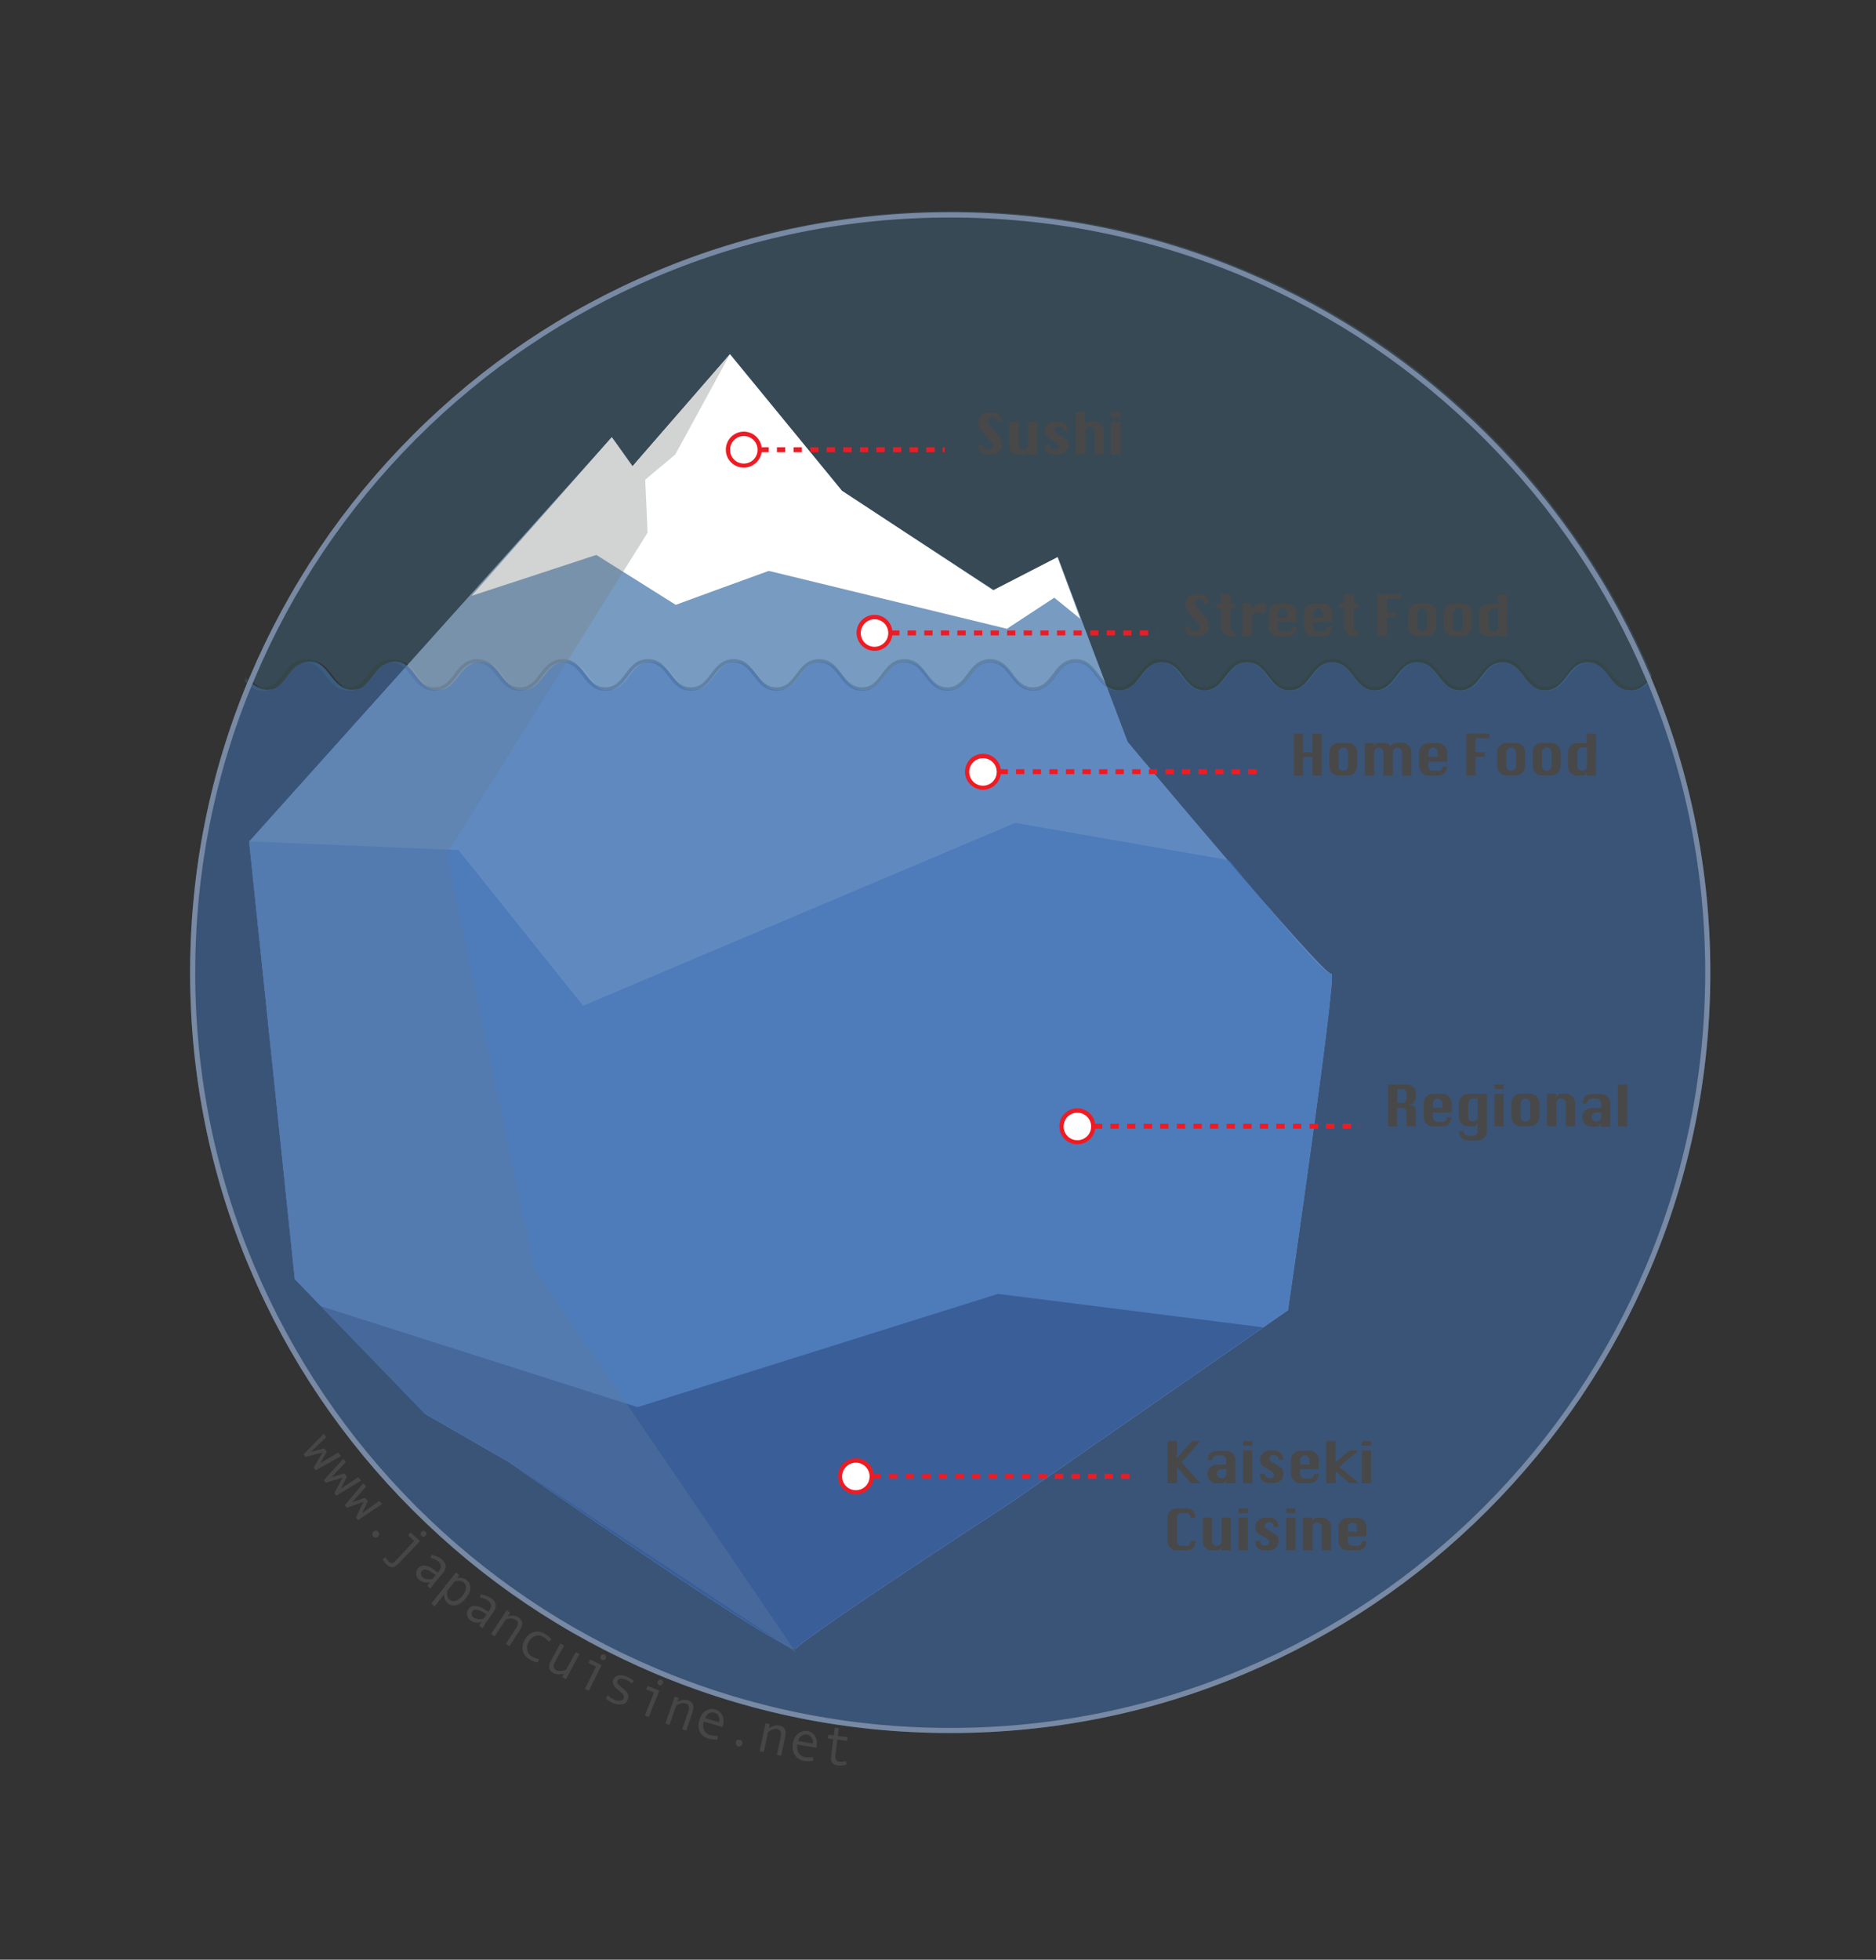 <?xml version="1.0" encoding="UTF-8"?> <!-- Generator: Adobe Illustrator 19.0.0, SVG Export Plug-In . SVG Version: 6.00 Build 0) --> <svg xmlns="http://www.w3.org/2000/svg" xmlns:xlink="http://www.w3.org/1999/xlink" version="1.1" id="Livello_1" x="0px" y="0px" viewBox="132 -279.8 1105.2 1154.1" style="enable-background:new 132 -279.8 1105.2 1154.1;" xml:space="preserve"><rect x="132" y="-279.8" width="1105.2" height="1154.1" fill="#333333" stroke="none"/> <style type="text/css"> .st0{opacity:0.58;} .st1{fill:#D4EDF1;} .st2{opacity:0.36;} .st3{fill:#459AD5;} .st4{fill:#365557;} .st5{opacity:0.65;} .st6{fill:#79A3D6;} .st7{opacity:0.55;} .st8{fill:#3D69B2;} .st9{fill:#FFFFFF;} .st10{opacity:0.62;} .st11{fill:#16224B;} .st12{opacity:0.35;} .st13{fill:#7E8080;} .st14{opacity:0.51;} .st15{fill:#4174BA;} .st16{display:none;} .st17{display:inline;} .st18{fill:#4B4B68;} .st19{fill:#7889A3;} .st20{fill:#ED1C24;} .st21{fill:#464647;} .st22{fill:#484849;} </style> <g id="XMLID_1_"> <g id="XMLID_145_"> <g id="XMLID_146_" class="st0"> <g id="XMLID_150_"> <g id="XMLID_571_"> <path class="st1" d="M562.1-71.2l-57.4,66l-12.2-17.1L278.8,215.8l26.9,257.7l76.9,79.4l48.9,28.1c0,0,166.1,116,169.8,109.9 s125.8-85.5,125.8-85.5l163.7-113.6c0,0,29.3-200.7,25.6-198.1c-3.7,2.7-120.1-136.6-120.1-136.6L755.2,48.4l-35.5,20.8 L628.1,9.4L562.1-71.2z"></path> </g> </g> <g id="XMLID_149_" class="st2"> <g id="XMLID_255_"> <path class="st3" d="M1104.8,119.5c-0.4,0.5-0.7,0.9-1.1,1.4c-0.4,0.4-0.8,0.9-1.2,1.3c-0.1,0.2-0.3,0.3-0.4,0.4 c-0.1,0.2-0.3,0.3-0.5,0.4c-0.6,0.6-1.3,1.1-2,1.5c-0.2,0.1-0.4,0.2-0.5,0.3c-0.2,0.1-0.3,0.2-0.5,0.3c-0.9,0.5-2,0.8-3.1,1 c-0.2,0-0.3,0.1-0.5,0.1l0,0c-0.1,0-0.2,0-0.2,0c-0.2,0-0.3,0-0.5,0c-0.1,0-0.1,0-0.2,0c-0.2,0-0.5,0-0.8,0 c-12.6,0-12.6-16.5-25.1-16.5c-12.6,0-12.6,16.5-25.1,16.5c-12.6,0-12.6-16.5-25.1-16.5c-12.6,0-12.6,16.5-25.1,16.5 c-12.6,0-12.6-16.5-25.1-16.5c-0.2,0-0.4,0-0.6,0c-12,0.5-12.2,16.5-24.5,16.5c-12.6,0-12.6-16.5-25.1-16.5 c-12.6,0-12.6,16.5-25.1,16.5c-12.6,0-12.6-16.5-25.1-16.5c-12.6,0-12.6,16.5-25.1,16.5s-12.6-16.5-25.1-16.5 c-12.6,0-12.6,16.5-25.1,16.5c-0.6,0-1.3,0-1.8-0.1c-0.1,0-0.2,0-0.4-0.1l0,0c-0.1,0-0.3-0.1-0.5-0.1c-1.3-0.3-2.5-0.8-3.6-1.5 c-0.1-0.1-0.3-0.2-0.4-0.3c-0.1-0.1-0.3-0.2-0.4-0.3c-0.3-0.2-0.5-0.4-0.8-0.6c-0.1-0.1-0.2-0.2-0.3-0.3 c-0.1-0.1-0.3-0.2-0.4-0.3l0,0l0,0l-0.1-0.1c-0.3-0.3-0.6-0.6-0.8-0.9c-1.5-1.6-2.8-3.5-4.2-5.3c-0.2-0.3-0.4-0.5-0.6-0.8 c-0.5-0.6-1-1.2-1.6-1.8c-0.2-0.2-0.5-0.5-0.7-0.7c-0.7-0.6-1.4-1.2-2.2-1.7c-0.2-0.1-0.3-0.2-0.5-0.3 c-0.2-0.1-0.3-0.2-0.5-0.3c-0.5-0.3-1-0.5-1.6-0.6c-0.2-0.1-0.4-0.1-0.5-0.2c-0.2-0.1-0.4-0.1-0.6-0.1l0,0 c-0.2,0-0.3-0.1-0.5-0.1s-0.3,0-0.5-0.1c-0.2,0-0.4,0-0.5-0.1l0,0c-0.1,0-0.3,0-0.4,0l0,0c-0.2,0-0.4,0-0.7,0l0,0 c-12.6,0-12.6,16.5-25.1,16.5c-12.6,0-12.6-16.5-25.1-16.5c-12.6,0-12.6,16.5-25.1,16.5c-12.6,0-12.6-16.5-25.1-16.5 c-12.6,0-12.6,16.5-25.1,16.5c-12.6,0-12.6-16.5-25.1-16.5S603.8,126,591.3,126c-12.6,0-12.6-16.5-25.1-16.5 c-12.6,0-12.6,16.5-25.1,16.5c-12.6,0-12.6-16.5-25.1-16.5c-12.6,0-12.6,16.5-25.1,16.5l0,0c-0.2,0-0.4,0-0.6,0s-0.4,0-0.7,0 c-0.1,0-0.2,0-0.4,0c-0.2,0-0.4,0-0.5-0.1c-0.2,0-0.3-0.1-0.5-0.1s-0.5-0.1-0.7-0.2c-0.1,0-0.2,0-0.2-0.1 c-1.5-0.5-2.8-1.3-4-2.2c-0.2-0.2-0.4-0.4-0.6-0.6c-2.6-2.4-4.5-5.6-6.9-8.3c-0.3-0.4-0.6-0.7-1-1c-0.9-0.9-1.9-1.7-2.9-2.3 c-0.2-0.1-0.3-0.2-0.5-0.3c-0.2-0.1-0.3-0.2-0.5-0.3c-0.1-0.1-0.2-0.1-0.3-0.1c-0.3-0.1-0.6-0.2-1-0.4c-0.1,0-0.3-0.1-0.4-0.1 l0,0c-0.2-0.1-0.3-0.1-0.5-0.1c-0.2-0.1-0.5-0.1-0.8-0.1c-0.1,0-0.1,0-0.2,0c-0.2,0-0.5-0.1-0.8-0.1c0,0,0,0-0.1,0l0,0 c0,0-0.1,0-0.2,0s-0.1,0-0.2,0c-0.2,0-0.4,0-0.6,0c-12.6,0-12.6,16.5-25.1,16.5c-12.6,0-12.6-16.5-25.1-16.5 c-12.6,0-12.6,16.5-25.1,16.5c-0.4,0-0.8,0-1.2-0.1c-0.2,0-0.3,0-0.5,0s-0.4-0.1-0.6-0.1s-0.3,0-0.5-0.1 c-0.3-0.1-0.5-0.1-0.8-0.2c-0.2,0-0.3-0.1-0.5-0.2l0,0c-0.2-0.1-0.5-0.2-0.7-0.3c-0.2-0.1-0.4-0.2-0.6-0.3 c-0.2-0.1-0.5-0.2-0.7-0.4c-1.5-0.9-2.7-2-3.8-3.3c0-0.1-0.1-0.1-0.2-0.2c-2.5-2.9-4.5-6.3-7.4-8.7c-0.1-0.1-0.2-0.2-0.3-0.2 c-0.1-0.1-0.2-0.1-0.3-0.2c0,0-0.1,0-0.1-0.1c-0.2-0.2-0.4-0.3-0.6-0.5c-0.7-0.5-1.5-0.9-2.4-1.2c-0.1,0-0.2-0.1-0.3-0.1 s-0.3-0.1-0.4-0.1c-0.2-0.1-0.5-0.1-0.7-0.2c-0.1,0-0.2,0-0.2,0c-0.2-0.1-0.4-0.1-0.7-0.1c-0.2,0-0.4,0-0.5-0.1 c-0.2,0-0.3,0-0.5,0c-0.2,0-0.5,0-0.7,0l0,0c-12.6,0-12.6,16.5-25.1,16.5c-12.6,0-12.6-16.5-25.1-16.5 c-12.6,0-12.6,16.5-25.1,16.5c-0.4,0-0.8,0-1.2-0.1c-0.2,0-0.4,0-0.5-0.1l0,0c-0.2,0-0.3,0-0.5-0.1l0,0c-0.2,0-0.3-0.1-0.5-0.1 c-0.2,0-0.4-0.1-0.5-0.1c-0.3-0.1-0.6-0.2-0.9-0.3l0,0c-0.1-0.1-0.3-0.1-0.5-0.2c-0.3-0.1-0.6-0.3-0.9-0.4 c-0.1-0.1-0.3-0.1-0.4-0.2c-0.3-0.2-0.6-0.3-0.8-0.5c-0.1-0.1-0.3-0.2-0.4-0.3c-0.2-0.1-0.3-0.2-0.5-0.3 c-0.3-0.2-0.6-0.5-0.8-0.7c-0.2-0.2-0.4-0.4-0.6-0.6l-0.1-0.1c-0.2-0.1-0.3-0.3-0.4-0.5c0,0,0,0-0.1-0.1 c-0.3-0.3-0.5-0.6-0.8-0.9c-0.1-0.1-0.2-0.2-0.3-0.3c0.2-0.5,0.4-0.9,0.6-1.4c0.1-0.1,0.1-0.2,0.2-0.4 c22.5-53.3,54.8-101.2,96-142.3c41.1-41.1,89-73.4,142.3-96c55.2-23.4,113.9-35.2,174.3-35.2c60.5,0,119.1,11.8,174.3,35.2 c53.3,22.5,101.2,54.8,142.3,96c41,41,73.2,88.7,95.7,141.8c0.1,0.2,0.2,0.4,0.2,0.5C1104.5,119,1104.7,119.2,1104.8,119.5z"></path> </g> </g> <g id="XMLID_147_"> <g id="XMLID_148_"> <g id="XMLID_213_"> <path class="st4" d="M1105.1,120.3c-0.7,0.9-1.5,1.8-2.3,2.6c-2.4,2.3-5.3,4.1-9.5,4.1c-6.8,0-10.1-4.4-13.4-8.7 c-3.1-4-6-7.9-11.8-7.9s-8.7,3.8-11.8,7.9c-3.2,4.3-6.6,8.7-13.4,8.7c-6.8,0-10.1-4.4-13.4-8.7c-3.1-4-6-7.9-11.8-7.9 s-8.7,3.8-11.8,7.9c-3.2,4.3-6.6,8.7-13.4,8.7c-6.8,0-10.2-4.4-13.4-8.7c-3.1-4-6-7.9-11.8-7.9c-0.2,0-0.4,0-0.5,0 c-5.4,0.2-8.2,3.9-11.2,7.9c-3.2,4.3-6.6,8.7-13.4,8.7c-6.8,0-10.1-4.4-13.4-8.7c-3.1-4-6-7.9-11.8-7.9s-8.7,3.8-11.8,7.9 c-3.2,4.3-6.6,8.7-13.4,8.7c-6.8,0-10.1-4.4-13.4-8.7c-3.1-4-6-7.9-11.8-7.9s-8.7,3.8-11.8,7.9c-3.2,4.3-6.6,8.7-13.4,8.7 c-6.8,0-10.1-4.4-13.4-8.7c-3.1-4-6-7.9-11.8-7.9s-8.7,3.8-11.8,7.9c-3.2,4.3-6.6,8.7-13.4,8.7c-3.4,0-6-1.1-8.1-2.8 c-2.1-1.6-3.7-3.8-5.3-5.9c-3.1-4-6-7.9-11.8-7.9s-8.7,3.8-11.8,7.9c-3.2,4.3-6.6,8.7-13.4,8.7c-6.8,0-10.1-4.4-13.4-8.7 c-3.1-4-6-7.9-11.8-7.9s-8.7,3.8-11.8,7.9c-3.2,4.3-6.6,8.7-13.4,8.7c-6.8,0-10.1-4.4-13.4-8.7c-3.1-4-6-7.9-11.8-7.9 s-8.7,3.8-11.8,7.9c-3.2,4.3-6.6,8.7-13.4,8.7c-6.8,0-10.1-4.4-13.4-8.7c-3.1-4-6-7.9-11.8-7.9s-8.7,3.8-11.8,7.9 c-3.2,4.3-6.6,8.7-13.4,8.7c-6.8,0-10.1-4.4-13.4-8.7c-3.1-4-6-7.9-11.8-7.9s-8.7,3.8-11.8,7.9c-3.2,4.3-6.6,8.7-13.4,8.7 c-6.8,0-10.1-4.4-13.4-8.7c-3.1-4-6-7.9-11.8-7.9s-8.7,3.8-11.8,7.9c-3.2,4.3-6.6,8.7-13.4,8.7s-10.1-4.4-13.4-8.7 c-3-3.9-5.8-7.6-11.2-7.9c-0.2,0-0.4,0-0.6,0c-5.8,0-8.7,3.8-11.8,7.9c-3.2,4.3-6.6,8.7-13.4,8.7s-10.1-4.4-13.4-8.7 c-3.1-4-6-7.9-11.8-7.9s-8.7,3.8-11.8,7.9c-3.2,4.3-6.6,8.7-13.4,8.7s-10.1-4.4-13.4-8.7c-1.6-2.1-3.1-4.1-5-5.6 c-1.8-1.4-3.9-2.3-6.7-2.3c-5.8,0-8.7,3.8-11.8,7.9c-3.2,4.3-6.6,8.7-13.4,8.7s-10.1-4.4-13.4-8.7c-3.1-4-6-7.9-11.8-7.9 c-5.8,0-8.7,3.8-11.8,7.9c-3.2,4.3-6.6,8.7-13.4,8.7c-3.8,0-6.5-1.4-8.7-3.3c-0.8-0.7-1.6-1.6-2.4-2.4 c0.1-0.2,0.2-0.5,0.3-0.7c0.2-0.5,0.4-0.9,0.6-1.4c0.7,0.9,1.5,1.8,2.3,2.5c2,2,4.5,3.3,7.9,3.3c5.8,0,8.7-3.8,11.8-7.9 c3.2-4.3,6.6-8.7,13.4-8.7c6.8,0,10.1,4.4,13.4,8.7c3.1,4,6,7.9,11.8,7.9c5.8,0,8.7-3.8,11.8-7.9c3.2-4.3,6.6-8.7,13.4-8.7 c3.4,0,6,1.1,8.1,2.8c2.1,1.6,3.7,3.8,5.3,5.9c3.1,4,6,7.9,11.8,7.9s8.7-3.8,11.8-7.9c3.2-4.3,6.6-8.7,13.4-8.7 s10.1,4.4,13.4,8.7c3.1,4,6,7.9,11.8,7.9s8.7-3.8,11.8-7.9c3.2-4.3,6.6-8.7,13.4-8.7c0.6,0,1.2,0,1.8,0.1 c5.6,0.7,8.6,4.7,11.5,8.6c3.1,4,6,7.9,11.8,7.9s8.7-3.8,11.8-7.9c3.2-4.3,6.6-8.7,13.4-8.7s10.1,4.4,13.4,8.7 c3.1,4,6,7.9,11.8,7.9c5.8,0,8.7-3.8,11.8-7.9c3.2-4.3,6.6-8.7,13.4-8.7s10.1,4.4,13.4,8.7c3.1,4,6,7.9,11.8,7.9 c5.8,0,8.7-3.8,11.8-7.9c3.2-4.3,6.6-8.7,13.4-8.7s10.1,4.4,13.4,8.7c3.1,4,6,7.9,11.8,7.9c5.8,0,8.7-3.8,11.7-7.9 c3.2-4.3,6.6-8.7,13.4-8.7c6.8,0,10.1,4.4,13.4,8.7c3.1,4,6,7.9,11.8,7.9s8.7-3.8,11.8-7.9c3.2-4.3,6.6-8.7,13.4-8.7 c6.8,0,10.1,4.4,13.4,8.7c3.1,4,6,7.9,11.8,7.9s8.7-3.8,11.8-7.9c3.2-4.3,6.6-8.7,13.4-8.7c6.8,0,10.1,4.4,13.4,8.7 c0.6,0.8,1.3,1.6,1.9,2.4l0,0c2.5,3,5.3,5.4,9.8,5.4c5.8,0,8.7-3.8,11.8-7.9c3.2-4.3,6.6-8.7,13.4-8.7 c6.8,0,10.1,4.4,13.4,8.7c3.1,4,6,7.9,11.8,7.9s8.7-3.8,11.8-7.9c3.2-4.3,6.6-8.7,13.4-8.7c6.8,0,10.1,4.4,13.4,8.7 c3.1,4,6,7.9,11.8,7.9s8.7-3.8,11.8-7.9c3.2-4.3,6.6-8.7,13.4-8.7c6.8,0,10.1,4.4,13.4,8.7c3.1,4,6,7.9,11.8,7.9 s8.7-3.8,11.8-7.9s6.4-8.4,12.8-8.7c0.2,0,0.4,0,0.6,0c6.8,0,10.1,4.4,13.4,8.7c3.1,4,6,7.9,11.8,7.9s8.7-3.8,11.8-7.9 c3.2-4.3,6.6-8.7,13.4-8.7s10.1,4.4,13.4,8.7c3.1,4,6,7.9,11.8,7.9c5.8,0,8.7-3.8,11.8-7.9c3.2-4.3,6.6-8.7,13.4-8.7 s10.1,4.4,13.4,8.7c3.1,4,6,7.9,11.8,7.9c3.9,0,6.4-1.7,8.7-4.1c0.8-0.8,1.5-1.7,2.2-2.7c0.1,0.2,0.2,0.4,0.2,0.5 c0.1,0.3,0.2,0.6,0.3,0.8C1104.9,119.8,1105,120,1105.1,120.3z"></path> </g> <g id="XMLID_295_"> <path class="st4" d="M1445.1,124.9v2c-6.8,0-10.1-4.4-13.4-8.7c-3.1-4-6-7.9-11.8-7.9s-8.7,3.8-11.8,7.9c-3,4-6.1,8-12,8.6 h-0.1v-2c4.9-0.5,7.6-4,10.5-7.8c3.2-4.3,6.6-8.7,13.4-8.7s10.1,4.4,13.4,8.7C1436.5,121.1,1439.4,124.9,1445.1,124.9z"></path> </g> </g> </g> </g> </g> <g id="XMLID_144_" class="st5"> <g id="XMLID_170_"> <path class="st6" d="M562.1-71.2l-57.4,66l-12.2-17.1L278.8,215.8l26.9,257.7l76.9,79.4l48.9,28.1c0,0,166.1,116,169.8,109.9 s125.8-85.5,125.8-85.5l163.7-113.6c0,0,29.3-200.7,25.6-198.1c-3.7,2.7-120.1-136.6-120.1-136.6L755.2,48.4l-35.5,20.8 L628.1,9.4L562.1-71.2z"></path> </g> </g> <g id="XMLID_143_" class="st7"> <g id="XMLID_169_"> <path class="st8" d="M402.1,220.8c-41.1-1.7-82.2-3.4-123.4-5.1l26.9,257.7l76.9,79.4l48.9,28.1c0,0,166.1,116,169.8,109.9 S727,605.3,727,605.3l163.7-113.6c0,0,28.9-197.6,25.7-198.1c0,0,0,0-0.1,0c-2.2,1.1-17-14-60.1-66.8c-42-7.3-84-14.7-126.1-22 c-84.9,35.9-169.7,71.8-254.6,107.7C451.1,282,426.6,251.4,402.1,220.8z"></path> </g> </g> <g id="XMLID_142_"> <g id="XMLID_557_"> <path class="st9" d="M768.4,84.6c-4.5-12.1-8.9-24.2-13.4-36.3c-12.6,6.5-25.3,13-37.9,19.5C687.4,48.3,657.7,28.7,628,9.2 c-22-26.8-44-53.6-66-80.4c-19.1,22-38.3,44-57.4,66l-12.2-17.1C464.9,8.8,437.3,40,409.8,71.1c24.5-8,49-16,73.5-24.1 c15.6,9.8,31.2,19.6,46.8,29.4c18.3-6.7,36.5-13.4,54.8-20c46.8,11.4,93.5,22.7,140.3,34.1c9.3-6.1,18.6-12.2,27.9-18.3 C758.2,76.3,763.3,80.5,768.4,84.6z"></path> </g> </g> <g id="XMLID_102_" class="st10"> <g id="XMLID_168_"> <path class="st11" d="M321.2,489.5c20.5,21.1,40.9,42.2,61.4,63.3l48.9,28.1c0,0,166.1,116,169.8,109.9s125.8-85.5,125.8-85.5 c49.7-34.5,99.4-69,149-103.4c-52.1-6.6-104.1-13.1-156.2-19.7c-70.8,22.2-141.5,44.5-212.3,66.7 C445.4,529.1,383.3,509.3,321.2,489.5z"></path> </g> </g> <g id="XMLID_100_" class="st12"> <g id="XMLID_2_"> <path class="st13" d="M512.1,2.7c5.9-4.9,11.8-9.9,17.7-14.8c10.8-19.7,21.5-39.4,32.3-59.2c-19.1,22-38.3,44-57.4,66l-12.2-17.1 L278.8,215.8l26.9,257.7l76.9,79.4l48.9,28.1c56.5,37.4,113,74.9,169.5,112.4C549.7,618,498.3,542.6,447,467.2 c-17.3-81.3-34.5-162.7-51.8-244C434.6,160.1,474.1,97,513.5,33.9C513.1,23.4,512.6,13.1,512.1,2.7z"></path> </g> </g> <g id="XMLID_97_" class="st14"> <g id="XMLID_98_"> <g id="XMLID_335_"> <path class="st15" d="M1139.6,293c0,60.5-11.8,119.1-35.2,174.3c-22.6,53.3-54.8,101.2-96,142.3s-89,73.4-142.3,96 c-55.2,23.3-113.9,35.2-174.3,35.2S572.7,729,517.5,705.6c-53.3-22.6-101.2-54.8-142.3-96c-41.1-41.1-73.4-89-96-142.3 C255.8,412.1,244,353.4,244,293c0-59.5,11.5-117.3,34.2-171.8c0.1-0.2,0.2-0.5,0.3-0.7c0.1,0.1,0.2,0.2,0.3,0.3 c0.2,0.3,0.5,0.6,0.8,0.9c0,0,0,0,0.1,0.1c0.1,0.2,0.3,0.3,0.4,0.5c0,0.1,0.1,0.1,0.1,0.1c0.2,0.2,0.4,0.4,0.6,0.6 c0.3,0.2,0.5,0.5,0.8,0.7c0.2,0.1,0.3,0.2,0.5,0.3c0.1,0.1,0.3,0.2,0.4,0.3c0.3,0.2,0.5,0.4,0.8,0.5c0.1,0.1,0.3,0.2,0.4,0.2 c0.3,0.2,0.6,0.3,0.9,0.4c0.2,0.1,0.3,0.1,0.5,0.2l0,0c0.3,0.1,0.6,0.2,0.9,0.3c0.2,0,0.4,0.1,0.5,0.1c0.2,0,0.3,0.1,0.5,0.1 l0,0c0.2,0,0.3,0.1,0.5,0.1l0,0c0.2,0,0.4,0.1,0.5,0.1c0.4,0,0.8,0.1,1.2,0.1c12.6,0,12.6-16.5,25.1-16.5 c12.6,0,12.6,16.5,25.1,16.5c12.6,0,12.6-16.5,25.1-16.5l0,0c0.2,0,0.5,0,0.7,0s0.3,0,0.5,0s0.4,0,0.5,0.1 c0.2,0,0.5,0.1,0.7,0.1c0.1,0,0.2,0,0.2,0c0.2,0,0.5,0.1,0.7,0.2c0.1,0,0.3,0.1,0.4,0.1c0.1,0,0.2,0.1,0.3,0.1 c0.9,0.3,1.7,0.7,2.4,1.2c0.2,0.1,0.4,0.3,0.6,0.5c0,0,0.1,0,0.1,0.1c0.1,0.1,0.2,0.1,0.3,0.2c0.1,0.1,0.2,0.2,0.3,0.2 c2.9,2.4,4.9,5.8,7.4,8.7c0,0.1,0.1,0.1,0.2,0.2c1.1,1.3,2.4,2.4,3.8,3.3c0.2,0.1,0.5,0.3,0.7,0.4c0.2,0.1,0.4,0.2,0.6,0.3 c0.2,0.1,0.5,0.2,0.7,0.3l0,0c0.2,0.1,0.3,0.1,0.5,0.2c0.3,0.1,0.5,0.1,0.8,0.2c0.1,0,0.3,0.1,0.5,0.1c0.2,0,0.4,0.1,0.6,0.1 s0.3,0,0.5,0c0.4,0,0.8,0.1,1.2,0.1c12.6,0,12.6-16.5,25.1-16.5c12.6,0,12.6,16.5,25.1,16.5c12.6,0,12.6-16.5,25.1-16.5 c0.2,0,0.4,0,0.6,0c0.1,0,0.1,0,0.2,0c0,0,0.1,0,0.2,0l0,0c0,0,0,0,0.1,0c0.3,0,0.5,0,0.8,0.1c0.1,0,0.2,0,0.2,0 c0.3,0,0.5,0.1,0.8,0.1c0.2,0,0.3,0.1,0.5,0.1l0,0c0.2,0,0.3,0.1,0.4,0.1c0.3,0.1,0.7,0.2,1,0.4c0.1,0,0.2,0.1,0.3,0.1 c0.2,0.1,0.3,0.2,0.5,0.3c0.2,0.1,0.3,0.2,0.5,0.3c1.1,0.6,2,1.4,2.9,2.3c0.3,0.3,0.6,0.7,1,1c2.4,2.7,4.3,5.9,6.9,8.3 c0.2,0.2,0.4,0.4,0.6,0.6c1.2,1,2.5,1.8,4,2.2c0.1,0,0.2,0.1,0.2,0.1c0.2,0.1,0.5,0.1,0.7,0.2c0.2,0,0.3,0.1,0.5,0.1 s0.3,0.1,0.5,0.1c0.1,0,0.2,0,0.4,0c0.2,0,0.4,0,0.7,0c0.2,0,0.4,0,0.6,0l0,0c12.6,0,12.6-16.5,25.1-16.5 c12.6,0,12.6,16.5,25.1,16.5c12.6,0,12.6-16.5,25.1-16.5c12.6,0,12.6,16.5,25.1,16.5c12.6,0,12.6-16.5,25.1-16.5 s12.6,16.5,25.1,16.5c12.6,0,12.6-16.5,25.1-16.5c12.6,0,12.6,16.5,25.1,16.5c12.6,0,12.6-16.5,25.1-16.5 c12.6,0,12.6,16.5,25.1,16.5c12.6,0,12.6-16.5,25.1-16.5l0,0c0.2,0,0.4,0,0.7,0l0,0c0.1,0,0.3,0,0.4,0l0,0c0.2,0,0.4,0,0.5,0.1 c0.2,0,0.3,0,0.5,0.1c0.2,0,0.3,0.1,0.5,0.1l0,0c0.2,0,0.4,0.1,0.6,0.1c0.2,0,0.4,0.1,0.5,0.2c0.6,0.2,1.1,0.4,1.6,0.6 c0.2,0.1,0.3,0.2,0.5,0.3c0.2,0.1,0.3,0.2,0.5,0.3c0.8,0.5,1.5,1.1,2.2,1.7c0.2,0.2,0.5,0.5,0.7,0.7c0.5,0.6,1.1,1.2,1.6,1.8 c0.2,0.2,0.4,0.5,0.6,0.8c1.4,1.8,2.7,3.7,4.2,5.3c0.3,0.3,0.6,0.6,0.8,0.9l0.1,0.1l0,0l0,0c0.1,0.1,0.3,0.2,0.4,0.3 c0.1,0.1,0.2,0.2,0.3,0.3c0.2,0.2,0.5,0.4,0.8,0.6c0.1,0.1,0.3,0.2,0.4,0.3c0.1,0.1,0.3,0.2,0.4,0.3c1.1,0.7,2.2,1.2,3.6,1.5 c0.2,0,0.3,0.1,0.5,0.1l0,0c0.1,0,0.2,0,0.4,0.1c0.6,0.1,1.2,0.1,1.8,0.1c12.6,0,12.6-16.5,25.1-16.5 c12.6,0,12.6,16.5,25.1,16.5s12.6-16.5,25.1-16.5c12.6,0,12.6,16.5,25.1,16.5c12.6,0,12.6-16.5,25.1-16.5 c12.6,0,12.6,16.5,25.1,16.5c12.4,0,12.6-16,24.5-16.5c0.2,0,0.4,0,0.6,0c12.6,0,12.6,16.5,25.1,16.5 c12.6,0,12.6-16.5,25.1-16.5c12.6,0,12.6,16.5,25.1,16.5c12.6,0,12.6-16.5,25.1-16.5c12.6,0,12.6,16.5,25.1,16.5 c0.3,0,0.5,0,0.8,0c0.1,0,0.1,0,0.2,0c0.2,0,0.3,0,0.5,0c0.1,0,0.2,0,0.2,0l0,0c0.2,0,0.3,0,0.5-0.1c1.2-0.2,2.2-0.6,3.1-1 c0.2-0.1,0.4-0.2,0.5-0.3c0.2-0.1,0.4-0.2,0.5-0.3c0.7-0.5,1.3-1,2-1.5c0.2-0.1,0.3-0.3,0.5-0.4s0.3-0.3,0.4-0.4 c0.4-0.4,0.8-0.8,1.2-1.3c0.4-0.4,0.7-0.9,1.1-1.4c0.1,0.2,0.2,0.5,0.3,0.7C1128,175,1139.6,233.1,1139.6,293z"></path> </g> </g> </g> <g id="XMLID_86_" class="st16"> <g id="XMLID_158_" class="st17"> <path class="st18" d="M700-30.7c-0.5-0.6-0.7-1.1-0.7-1.8c0-0.8,0.2-1.5,0.7-1.9s1.1-0.6,2-0.6c1.4,0,2.2,0.8,2.4,2.5h2.5 c-0.2-3.3-1.9-5-5-5h-2.5c-1.4,0-2.6,0.5-3.5,1.5c-1,1-1.5,2.2-1.5,3.5v1.2c0,1.3,0.5,2.5,1.5,3.5l5.3,5.9 c0.5,0.5,0.7,1.1,0.7,1.8c0,0.8-0.2,1.4-0.6,1.9s-1,0.7-1.9,0.7c-0.6,0-1.2-0.2-1.7-0.5c-0.5-0.4-0.8-0.9-0.8-1.6V-20h-2.5 c0,1.7,0.4,2.9,1.3,3.8c0.8,0.8,2.1,1.2,3.8,1.2h2.5c1.4,0,2.6-0.5,3.5-1.5c1-1,1.5-2.2,1.5-3.5v-1.2c0-1.3-0.5-2.4-1.5-3.5 L700-30.7z"></path> </g> <g id="XMLID_160_" class="st17"> <path class="st18" d="M721.8-37.4v17.5c0,0.7-0.2,1.3-0.7,1.8s-1.1,0.8-1.8,0.8s-1.3-0.2-1.8-0.8s-0.7-1.1-0.7-1.8v-17.5h-5v17.5 c0,1.4,0.5,2.6,1.5,3.5c1,1,2.2,1.5,3.5,1.5h5c1.4,0,2.5-0.5,3.5-1.5s1.5-2.2,1.5-3.5v-17.5H721.8z"></path> </g> <g id="XMLID_162_" class="st17"> <path class="st18" d="M737.5-30.7c-0.5-0.6-0.7-1.1-0.7-1.8c0-0.8,0.2-1.5,0.7-1.9s1.1-0.6,2-0.6c1.4,0,2.2,0.8,2.4,2.5h2.5 c-0.2-3.3-1.9-5-5-5h-2.5c-1.4,0-2.6,0.5-3.5,1.5c-1,1-1.5,2.2-1.5,3.5v1.2c0,1.3,0.5,2.5,1.5,3.5l5.3,5.9 c0.5,0.5,0.7,1.1,0.7,1.8c0,0.8-0.2,1.4-0.6,1.9s-1,0.7-1.9,0.7c-0.6,0-1.2-0.2-1.7-0.5c-0.5-0.4-0.8-0.9-0.8-1.6V-20h-2.5 c0,1.7,0.4,2.9,1.3,3.8c0.8,0.8,2.1,1.2,3.8,1.2h2.5c1.4,0,2.6-0.5,3.5-1.5c1-1,1.5-2.2,1.5-3.5v-1.2c0-1.3-0.5-2.4-1.5-3.5 L737.5-30.7z"></path> </g> <g id="XMLID_164_" class="st17"> <path class="st18" d="M759.3-37.4v10h-5v-10h-5v22.5h5v-10h5v10h5v-22.5H759.3z"></path> </g> <g id="XMLID_166_" class="st17"> <path class="st18" d="M771.8-37.4v22.5h5v-22.5H771.8z"></path> </g> </g> <g id="XMLID_73_" class="st16"> <g id="XMLID_112_" class="st17"> <path class="st18" d="M832,74.7c-0.5-0.6-0.7-1.2-0.7-1.8c0-0.8,0.2-1.5,0.7-1.9c0.4-0.4,1.1-0.6,2-0.6c1.4,0,2.1,0.8,2.4,2.5 h2.5c-0.2-3.3-1.9-5-5-5h-2.5c-1.4,0-2.6,0.5-3.5,1.5c-1,1-1.5,2.2-1.5,3.5v1.2c0,1.3,0.5,2.5,1.5,3.5l5.3,5.9 c0.5,0.5,0.7,1.1,0.7,1.8c0,0.8-0.2,1.5-0.6,1.9c-0.4,0.4-1,0.6-1.9,0.6c-0.6,0-1.2-0.2-1.7-0.5c-0.5-0.4-0.8-0.9-0.8-1.6v-0.4 h-2.5c0,1.7,0.4,2.9,1.3,3.8c0.8,0.8,2.1,1.2,3.8,1.2h2.5c1.4,0,2.6-0.5,3.5-1.5c1-1,1.5-2.2,1.5-3.5v-1.1c0-1.3-0.5-2.4-1.5-3.5 L832,74.7z"></path> </g> <g id="XMLID_114_" class="st17"> <path class="st18" d="M841.3,67.9v2.5h5v20h5v-20h5v-2.5H841.3z"></path> </g> <g id="XMLID_116_" class="st17"> <path class="st18" d="M872.6,77.5c0.8-1,1.1-2.1,1.1-3.2v-1.4c0-1.4-0.5-2.5-1.5-3.5s-2.2-1.5-3.5-1.5h-10v22.5h5v-10h2.5 c0.7,0,1.3,0.2,1.8,0.7s0.7,1.1,0.7,1.8v7.5h5v-8.8c0-0.7-0.2-1.3-0.7-1.8s-1.1-0.7-1.8-0.7h-2.5C870.6,79,871.9,78.5,872.6,77.5 z M868.8,75.4c0,0.7-0.2,1.3-0.7,1.8s-1.1,0.7-1.8,0.7h-2.5v-7.5h2.5c0.7,0,1.3,0.2,1.8,0.7s0.7,1.1,0.7,1.8V75.4z"></path> </g> <g id="XMLID_119_" class="st17"> <path class="st18" d="M891.3,70.4v-2.5h-12.5v22.5h12.5v-2.5h-7.5v-7.5h5v-2.5h-5v-7.5H891.3z"></path> </g> <g id="XMLID_121_" class="st17"> <path class="st18" d="M908.8,70.4v-2.5h-12.5v22.5h12.5v-2.5h-7.5v-7.5h5v-2.5h-5v-7.5H908.8z"></path> </g> <g id="XMLID_123_" class="st17"> <path class="st18" d="M911.3,67.9v2.5h5v20h5v-20h5v-2.5H911.3z"></path> </g> <g id="XMLID_125_" class="st17"> <path class="st18" d="M948.8,70.4v-2.5h-12.5v22.5h5v-10h5v-2.5h-5v-7.5H948.8z"></path> </g> <g id="XMLID_127_" class="st17"> <path class="st18" d="M967.3,69.4c-1-1-2.2-1.5-3.5-1.5h-5c-1.4,0-2.5,0.5-3.5,1.5s-1.5,2.2-1.5,3.5v12.5c0,1.4,0.5,2.6,1.5,3.5 c1,1,2.2,1.5,3.5,1.5h5c1.4,0,2.5-0.5,3.5-1.5s1.5-2.2,1.5-3.5V72.9C968.7,71.6,968.3,70.4,967.3,69.4z M963.8,85.4 c0,0.7-0.2,1.3-0.7,1.8S962,88,961.3,88s-1.3-0.2-1.8-0.8c-0.5-0.5-0.7-1.1-0.7-1.8V72.9c0-0.7,0.2-1.3,0.7-1.8s1.1-0.7,1.8-0.7 s1.3,0.2,1.8,0.7s0.7,1.1,0.7,1.8V85.4z"></path> </g> <g id="XMLID_152_" class="st17"> <path class="st18" d="M987.3,69.4c-1-1-2.2-1.5-3.5-1.5h-5c-1.4,0-2.5,0.5-3.5,1.5s-1.5,2.2-1.5,3.5v12.5c0,1.4,0.5,2.6,1.5,3.5 c1,1,2.2,1.5,3.5,1.5h5c1.4,0,2.5-0.5,3.5-1.5s1.5-2.2,1.5-3.5V72.9C988.8,71.6,988.3,70.4,987.3,69.4z M983.8,85.4 c0,0.7-0.2,1.3-0.7,1.8S982,88,981.3,88s-1.3-0.2-1.8-0.8s-0.7-1.1-0.7-1.8V72.9c0-0.7,0.2-1.3,0.7-1.8s1.1-0.7,1.8-0.7 s1.3,0.2,1.8,0.7s0.7,1.1,0.7,1.8V85.4z"></path> </g> <g id="XMLID_155_" class="st17"> <path class="st18" d="M1007.3,69.4c-1-1-2.2-1.5-3.5-1.5h-10v22.5h10c1.4,0,2.5-0.5,3.5-1.5s1.5-2.2,1.5-3.5V72.9 C1008.8,71.6,1008.3,70.4,1007.3,69.4z M1003.8,85.4c0,0.7-0.2,1.3-0.7,1.8s-1.1,0.8-1.8,0.8h-2.5V70.5h2.5 c0.7,0,1.3,0.2,1.8,0.7s0.7,1.1,0.7,1.8V85.4z"></path> </g> </g> <g id="XMLID_60_" class="st16"> <g id="XMLID_72_" class="st17"> <path class="st18" d="M915.7,172.3h-2.5c-0.7,0-1.3-0.2-1.8-0.8s-0.7-1.1-0.7-1.8v-12.5c0-0.7,0.2-1.3,0.7-1.8s1.1-0.7,1.8-0.7 h2.5c1.5,0,2.3,0.8,2.5,2.5h2.5c-0.2-3.3-1.8-5-5-5h-5c-1.4,0-2.6,0.5-3.5,1.5c-1,1-1.5,2.2-1.5,3.5v12.5c0,1.4,0.5,2.6,1.5,3.5 c1,1,2.2,1.5,3.5,1.5h5c3.1,0,4.8-1.7,5-5h-2.5C918,171.4,917.2,172.3,915.7,172.3z"></path> </g> <g id="XMLID_75_" class="st17"> <path class="st18" d="M935.7,152.2v17.5c0,0.7-0.2,1.3-0.7,1.8s-1.1,0.8-1.8,0.8s-1.3-0.2-1.8-0.8s-0.7-1.1-0.7-1.8v-17.5h-5 v17.5c0,1.4,0.5,2.6,1.5,3.5c1,1,2.2,1.5,3.5,1.5h5c1.4,0,2.5-0.5,3.5-1.5s1.5-2.2,1.5-3.5v-17.5H935.7z"></path> </g> <g id="XMLID_77_" class="st17"> <path class="st18" d="M955.7,172.3h-2.5c-0.7,0-1.3-0.2-1.8-0.8s-0.7-1.1-0.7-1.8v-12.5c0-0.7,0.2-1.3,0.7-1.8s1.1-0.7,1.8-0.7 h2.5c1.5,0,2.3,0.8,2.5,2.5h2.5c-0.2-3.3-1.8-5-5-5h-5c-1.4,0-2.6,0.5-3.5,1.5c-1,1-1.5,2.2-1.5,3.5v12.5c0,1.4,0.5,2.6,1.5,3.5 c1,1,2.2,1.5,3.5,1.5h5c3.1,0,4.8-1.7,5-5h-2.5C958,171.4,957.2,172.3,955.7,172.3z"></path> </g> <g id="XMLID_79_" class="st17"> <path class="st18" d="M968.2,152.2v22.5h5v-22.5H968.2z"></path> </g> <g id="XMLID_81_" class="st17"> <path class="st18" d="M995.7,152.2v12.5l-13.8-12.5h-1.2v22.5h2.5v-12.5l13.9,12.5h1.1v-22.5H995.7z"></path> </g> <g id="XMLID_83_" class="st17"> <path class="st18" d="M1016.8,153.7c-1-1-2.1-1.5-3.5-1.5h-5c-1.4,0-2.5,0.5-3.5,1.5s-1.5,2.2-1.5,3.5v17.5h5v-10h5v10h5v-17.5 C1018.2,155.9,1017.7,154.7,1016.8,153.7z M1013.2,162.2h-5v-5c0-0.7,0.2-1.3,0.7-1.8s1.1-0.7,1.8-0.7s1.3,0.2,1.8,0.7 s0.7,1.1,0.7,1.8V162.2z"></path> </g> <g id="XMLID_87_" class="st17"> <path class="st18" d="M915.7,208.3h-2.5c-0.7,0-1.3-0.2-1.8-0.8s-0.7-1.1-0.7-1.8v-12.5c0-0.7,0.2-1.3,0.7-1.8s1.1-0.7,1.8-0.7 h2.5c1.5,0,2.3,0.8,2.5,2.5h2.5c-0.2-3.3-1.8-5-5-5h-5c-1.4,0-2.6,0.5-3.5,1.5c-1,1-1.5,2.2-1.5,3.5v12.5c0,1.4,0.5,2.6,1.5,3.5 c1,1,2.2,1.5,3.5,1.5h5c3.1,0,4.8-1.7,5-5h-2.5C918,207.4,917.2,208.3,915.7,208.3z"></path> </g> <g id="XMLID_89_" class="st17"> <path class="st18" d="M939.2,189.7c-1-1-2.2-1.5-3.5-1.5h-5c-1.4,0-2.5,0.5-3.5,1.5s-1.5,2.2-1.5,3.5v17.5h5v-10h5v10h5v-17.5 C940.7,191.9,940.2,190.7,939.2,189.7z M935.7,198.2h-5v-5c0-0.7,0.2-1.3,0.7-1.8s1.1-0.7,1.8-0.7s1.3,0.2,1.8,0.7 s0.7,1.1,0.7,1.8V198.2z"></path> </g> <g id="XMLID_92_" class="st17"> <path class="st18" d="M951.4,195c-0.5-0.6-0.7-1.1-0.7-1.8c0-0.8,0.2-1.5,0.7-1.9s1.1-0.6,2-0.6c1.4,0,2.1,0.8,2.4,2.5h2.5 c-0.2-3.3-1.9-5-5-5h-2.5c-1.4,0-2.6,0.5-3.5,1.5c-1,1-1.5,2.2-1.5,3.5v1.2c0,1.3,0.5,2.5,1.5,3.5l5.3,5.9 c0.5,0.5,0.7,1.1,0.7,1.8c0,0.8-0.2,1.4-0.6,1.9s-1,0.7-1.9,0.7c-0.6,0-1.2-0.2-1.7-0.5c-0.5-0.4-0.8-0.9-0.8-1.6v-0.4h-2.5 c0,1.7,0.4,2.9,1.3,3.8c0.8,0.8,2.1,1.2,3.8,1.2h2.5c1.4,0,2.6-0.5,3.5-1.5c1-1,1.5-2.2,1.5-3.5v-1.2c0-1.3-0.5-2.4-1.5-3.5 L951.4,195z"></path> </g> <g id="XMLID_94_" class="st17"> <path class="st18" d="M976.7,189.7c-1-1-2.2-1.5-3.5-1.5h-5c-1.4,0-2.5,0.5-3.5,1.5s-1.5,2.2-1.5,3.5v17.5h5v-10h5v10h5v-17.5 C978.2,191.9,977.7,190.7,976.7,189.7z M973.2,198.2h-5v-5c0-0.7,0.2-1.3,0.7-1.8s1.1-0.7,1.8-0.7s1.3,0.2,1.8,0.7 s0.7,1.1,0.7,1.8V198.2z"></path> </g> <g id="XMLID_99_" class="st17"> <path class="st18" d="M988.2,208.3v-20h-5v22.5h12.5v-2.5H988.2z"></path> </g> <g id="XMLID_103_" class="st17"> <path class="st18" d="M1003.2,188.2v22.5h5v-22.5H1003.2z"></path> </g> <g id="XMLID_105_" class="st17"> <path class="st18" d="M1030.7,188.2v12.5l-13.8-12.5h-1.2v22.5h2.5v-12.5l13.9,12.5h1.1v-22.5H1030.7z"></path> </g> <g id="XMLID_107_" class="st17"> <path class="st18" d="M1045.7,200.8h2.5v5c-0.1,1.6-0.9,2.4-2.5,2.5c-0.7,0-1.3-0.2-1.8-0.7s-0.7-1.1-0.7-1.8v-12.5 c0-0.7,0.2-1.3,0.7-1.8s1.1-0.7,1.8-0.7h2.5c1.5,0,2.3,0.8,2.5,2.5h2.5c-0.2-3.3-1.8-5-5-5h-5c-1.4,0-2.6,0.5-3.6,1.5 s-1.5,2.2-1.5,3.5v12.5c0,1.4,0.5,2.6,1.5,3.5c1,1,2.2,1.5,3.5,1.5h5c1.2,0,2.3-0.4,3.4-1.2c1.1-0.8,1.6-2.1,1.6-3.8v-7.6h-7.5 L1045.7,200.8L1045.7,200.8z"></path> </g> <g id="XMLID_109_" class="st17"> <path class="st18" d="M1071.7,189.7c-1-1-2.1-1.5-3.5-1.5h-5c-1.4,0-2.5,0.5-3.5,1.5s-1.5,2.2-1.5,3.5v17.5h5v-10h5v10h5v-17.5 C1073.2,191.9,1072.7,190.7,1071.7,189.7z M1068.2,198.2h-5v-5c0-0.7,0.2-1.3,0.7-1.8s1.1-0.7,1.8-0.7c0.7,0,1.3,0.2,1.8,0.7 s0.7,1.1,0.7,1.8V198.2z"></path> </g> </g> <g id="XMLID_47_" class="st16"> <g id="XMLID_36_" class="st17"> <path class="st18" d="M946,381.1h-2.5c-0.7,0-1.3-0.2-1.8-0.8s-0.7-1.1-0.7-1.8V366c0-0.7,0.2-1.3,0.7-1.8s1.1-0.7,1.8-0.7h2.5 c1.5,0,2.3,0.8,2.5,2.5h2.5c-0.2-3.3-1.8-5-5-5h-5c-1.4,0-2.6,0.5-3.5,1.5c-1,1-1.5,2.2-1.5,3.5v12.5c0,1.4,0.5,2.6,1.5,3.5 c1,1,2.2,1.5,3.5,1.5h5c3.1,0,4.8-1.7,5-5h-2.5C948.3,380.2,947.5,381.1,946,381.1z"></path> </g> <g id="XMLID_38_" class="st17"> <path class="st18" d="M966,361v17.5c0,0.7-0.2,1.3-0.7,1.8s-1.1,0.8-1.8,0.8s-1.3-0.2-1.8-0.8s-0.7-1.1-0.7-1.8V361h-5v17.5 c0,1.4,0.5,2.6,1.5,3.5c1,1,2.2,1.5,3.5,1.5h5c1.4,0,2.5-0.5,3.5-1.5s1.5-2.2,1.5-3.5V361H966z"></path> </g> <g id="XMLID_40_" class="st17"> <path class="st18" d="M986,381.1h-2.5c-0.7,0-1.3-0.2-1.8-0.8c-0.5-0.5-0.7-1.1-0.7-1.8V366c0-0.7,0.2-1.3,0.7-1.8 s1.1-0.7,1.8-0.7h2.5c1.5,0,2.3,0.8,2.5,2.5h2.5c-0.2-3.3-1.8-5-5-5h-5c-1.4,0-2.6,0.5-3.5,1.5c-1,1-1.5,2.2-1.5,3.5v12.5 c0,1.4,0.5,2.6,1.5,3.5c1,1,2.2,1.5,3.5,1.5h5c3.1,0,4.8-1.7,5-5h-2.5C988.3,380.2,987.5,381.1,986,381.1z"></path> </g> <g id="XMLID_42_" class="st17"> <path class="st18" d="M998.5,361v22.5h5V361H998.5z"></path> </g> <g id="XMLID_44_" class="st17"> <path class="st18" d="M1026,361v12.5l-13.8-12.5h-1.2v22.5h2.5V371l13.9,12.5h1.1V361H1026z"></path> </g> <g id="XMLID_46_" class="st17"> <path class="st18" d="M1047,362.5c-1-1-2.2-1.5-3.5-1.5h-5c-1.4,0-2.5,0.5-3.5,1.5s-1.5,2.2-1.5,3.5v17.5h5v-10h5v10h5V366 C1048.5,364.7,1048,363.5,1047,362.5z M1043.5,371h-5v-5c0-0.7,0.2-1.3,0.7-1.8s1.1-0.7,1.8-0.7s1.3,0.2,1.8,0.7s0.7,1.1,0.7,1.8 V371z"></path> </g> <g id="XMLID_50_" class="st17"> <path class="st18" d="M949.8,406.6c0.8-1,1.1-2.1,1.1-3.2v-1.3c0-1.4-0.5-2.5-1.5-3.5s-2.1-1.5-3.5-1.5h-10v22.5h5v-10h2.5 c0.7,0,1.3,0.2,1.8,0.7s0.7,1.1,0.7,1.8v7.5h5v-8.9c0-0.7-0.2-1.3-0.7-1.8s-1.1-0.7-1.8-0.7H946 C947.8,408.2,949.1,407.7,949.8,406.6z M946,404.5c0,0.7-0.2,1.3-0.7,1.8s-1.1,0.7-1.8,0.7H941v-7.5h2.5c0.7,0,1.3,0.2,1.8,0.7 s0.7,1.1,0.7,1.8V404.5z"></path> </g> <g id="XMLID_53_" class="st17"> <path class="st18" d="M968.5,399.5V397H956v22.5h12.5V417H961v-7.5h5V407h-5v-7.5H968.5z"></path> </g> <g id="XMLID_55_" class="st17"> <path class="st18" d="M981,409.6h2.5v5c-0.1,1.6-0.9,2.4-2.5,2.5c-0.7,0-1.3-0.2-1.8-0.7s-0.7-1.1-0.7-1.8v-12.5 c0-0.7,0.2-1.3,0.7-1.8s1.1-0.7,1.8-0.7h2.5c1.5,0,2.3,0.8,2.5,2.5h2.5c-0.2-3.3-1.8-5-5-5h-5c-1.4,0-2.6,0.5-3.5,1.5 c-1,1-1.5,2.2-1.5,3.5v12.5c0,1.4,0.5,2.6,1.5,3.5c1,1,2.2,1.5,3.5,1.5h5c1.2,0,2.3-0.4,3.4-1.2c1.1-0.8,1.6-2.1,1.6-3.8v-7.5 H981V409.6z"></path> </g> <g id="XMLID_57_" class="st17"> <path class="st18" d="M996,397v22.5h5V397H996z"></path> </g> <g id="XMLID_59_" class="st17"> <path class="st18" d="M1022,398.5c-1-1-2.1-1.5-3.5-1.5h-5c-1.4,0-2.5,0.5-3.5,1.5s-1.5,2.2-1.5,3.5v12.5c0,1.4,0.5,2.6,1.5,3.5 c1,1,2.2,1.5,3.5,1.5h5c1.4,0,2.5-0.5,3.5-1.5s1.5-2.2,1.5-3.5V402C1023.5,400.7,1023,399.5,1022,398.5z M1018.5,414.5 c0,0.7-0.2,1.3-0.7,1.8s-1.1,0.8-1.8,0.8s-1.3-0.2-1.8-0.8s-0.7-1.1-0.7-1.8V402c0-0.7,0.2-1.3,0.7-1.8s1.1-0.7,1.8-0.7 s1.3,0.2,1.8,0.7s0.7,1.1,0.7,1.8V414.5z"></path> </g> <g id="XMLID_63_" class="st17"> <path class="st18" d="M1043.5,397v12.5l-13.8-12.5h-1.2v22.5h2.5V407l13.9,12.5h1.1V397H1043.5z"></path> </g> <g id="XMLID_65_" class="st17"> <path class="st18" d="M1064.5,398.5c-1-1-2.1-1.5-3.5-1.5h-5c-1.4,0-2.5,0.5-3.5,1.5s-1.5,2.2-1.5,3.5v17.5h5v-10h5v10h5V402 C1066,400.7,1065.5,399.5,1064.5,398.5z M1061,407h-5v-5c0-0.7,0.2-1.3,0.7-1.8s1.1-0.7,1.8-0.7s1.3,0.2,1.8,0.7s0.7,1.1,0.7,1.8 V407z"></path> </g> <g id="XMLID_68_" class="st17"> <path class="st18" d="M1076,417.1v-20h-5v22.5h12.5v-2.5H1076z"></path> </g> <g id="XMLID_70_" class="st17"> <path class="st18" d="M1101,399.5V397h-12.5v22.5h12.5V417h-7.5v-7.5h5V407h-5v-7.5H1101z"></path> </g> </g> <g id="XMLID_26_" class="st16"> <g id="XMLID_6_" class="st17"> <path class="st18" d="M836.3,584.2h-2.5c-0.7,0-1.3-0.2-1.8-0.8s-0.7-1.1-0.7-1.8v-12.4c0-0.7,0.2-1.3,0.7-1.8s1.1-0.7,1.8-0.7 h2.5c1.5,0,2.3,0.8,2.5,2.5h2.5c-0.2-3.3-1.8-5-5-5h-5c-1.4,0-2.6,0.5-3.5,1.5c-1,1-1.5,2.2-1.5,3.5v12.5c0,1.4,0.5,2.6,1.5,3.5 c1,1,2.2,1.5,3.5,1.5h5c3.1,0,4.8-1.7,5-5h-2.5C838.6,583.3,837.8,584.2,836.3,584.2z"></path> </g> <g id="XMLID_8_" class="st17"> <path class="st18" d="M856.3,564.2v17.5c0,0.7-0.2,1.3-0.7,1.8s-1.1,0.8-1.8,0.8s-1.3-0.2-1.8-0.8s-0.7-1.1-0.7-1.8v-17.5h-5 v17.5c0,1.4,0.5,2.6,1.5,3.5c1,1,2.2,1.5,3.5,1.5h5c1.4,0,2.5-0.5,3.5-1.5s1.5-2.2,1.5-3.5v-17.5H856.3z"></path> </g> <g id="XMLID_10_" class="st17"> <path class="st18" d="M876.3,584.2h-2.5c-0.7,0-1.3-0.2-1.8-0.8s-0.7-1.1-0.7-1.8v-12.4c0-0.7,0.2-1.3,0.7-1.8s1.1-0.7,1.8-0.7 h2.5c1.5,0,2.3,0.8,2.5,2.5h2.5c-0.2-3.3-1.8-5-5-5h-5c-1.4,0-2.6,0.5-3.6,1.5s-1.5,2.2-1.5,3.5v12.5c0,1.4,0.5,2.6,1.5,3.5 c1,1,2.2,1.5,3.5,1.5h5c3.1,0,4.8-1.7,5-5h-2.5C878.6,583.3,877.8,584.2,876.3,584.2z"></path> </g> <g id="XMLID_12_" class="st17"> <path class="st18" d="M888.8,564.2v22.5h5v-22.5H888.8z"></path> </g> <g id="XMLID_14_" class="st17"> <path class="st18" d="M916.3,564.2v12.5l-13.8-12.5h-1.2v22.5h2.5v-12.5l13.9,12.5h1.1v-22.5H916.3z"></path> </g> <g id="XMLID_16_" class="st17"> <path class="st18" d="M937.3,565.6c-1-1-2.2-1.5-3.5-1.5h-5c-1.4,0-2.5,0.5-3.5,1.5s-1.5,2.2-1.5,3.5v17.5h5v-10h5v10h5v-17.4 C938.8,567.8,938.3,566.6,937.3,565.6z M933.8,574.1h-5v-5c0-0.7,0.2-1.3,0.7-1.8s1.1-0.7,1.8-0.7s1.3,0.2,1.8,0.7 s0.7,1.1,0.7,1.8V574.1z"></path> </g> <g id="XMLID_19_" class="st17"> <path class="st18" d="M843.8,600.2h-4.4l-8.1,9.2v-9.2h-5v22.5h5v-8.8l7.5,8.8h5l-10-11.2L843.8,600.2z"></path> </g> <g id="XMLID_21_" class="st17"> <path class="st18" d="M862.3,601.6c-1-1-2.2-1.5-3.5-1.5h-5c-1.4,0-2.5,0.5-3.5,1.5s-1.5,2.2-1.5,3.5v17.5h5v-10h5v10h5v-17.4 C863.8,603.8,863.3,602.6,862.3,601.6z M858.8,610.1h-5v-5c0-0.7,0.2-1.3,0.7-1.8s1.1-0.7,1.8-0.7s1.3,0.2,1.8,0.7 s0.7,1.1,0.7,1.8V610.1z"></path> </g> <g id="XMLID_25_" class="st17"> <path class="st18" d="M871.3,600.2v22.5h5v-22.5H871.3z"></path> </g> <g id="XMLID_28_" class="st17"> <path class="st18" d="M889.5,606.9c-0.5-0.6-0.7-1.2-0.7-1.8c0-0.8,0.2-1.5,0.7-1.9s1.1-0.6,2-0.6c1.4,0,2.2,0.8,2.4,2.5h2.5 c-0.2-3.3-1.9-5-5-5h-2.5c-1.4,0-2.6,0.5-3.5,1.5c-1,1-1.5,2.2-1.5,3.5v1.2c0,1.3,0.5,2.5,1.5,3.5l5.3,5.9 c0.5,0.5,0.7,1.1,0.7,1.8c0,0.8-0.2,1.5-0.6,1.9s-1,0.6-1.9,0.6c-0.6,0-1.2-0.2-1.7-0.5c-0.5-0.4-0.8-0.9-0.8-1.6v-0.4h-2.5 c0,1.7,0.4,2.9,1.3,3.8c0.8,0.8,2.1,1.2,3.8,1.2h2.5c1.4,0,2.6-0.5,3.5-1.5c1-1,1.5-2.2,1.5-3.5v-1.2c0-1.3-0.5-2.4-1.5-3.5 L889.5,606.9z"></path> </g> <g id="XMLID_30_" class="st17"> <path class="st18" d="M913.8,602.6v-2.4h-12.5v22.5h12.5v-2.5h-7.5v-7.5h5v-2.5h-5v-7.5L913.8,602.6L913.8,602.6z"></path> </g> <g id="XMLID_32_" class="st17"> <path class="st18" d="M936.3,600.2h-4.4l-8.1,9.2v-9.2h-5v22.5h5v-8.8l7.5,8.8h5l-10-11.2L936.3,600.2z"></path> </g> <g id="XMLID_34_" class="st17"> <path class="st18" d="M943.8,600.2v22.5h5v-22.5H943.8z"></path> </g> </g> <g id="XMLID_23_"> <g id="XMLID_3_"> <path class="st19" d="M279,119.1c-0.2,0.5-0.4,0.9-0.6,1.4c0.1,0.1,0.2,0.2,0.3,0.3c0.2,0.3,0.5,0.6,0.8,0.9c0,0,0,0,0.1,0.1 c0.1,0.2,0.3,0.3,0.4,0.5c0,0.1,0.1,0.1,0.1,0.1c0.2,0.2,0.4,0.4,0.6,0.6c0.2-0.5,0.4-0.9,0.6-1.4 C280.5,120.8,279.8,120,279,119.1z M279,119.1c-0.2,0.5-0.4,0.9-0.6,1.4c0.1,0.1,0.2,0.2,0.3,0.3c0.2,0.3,0.5,0.6,0.8,0.9 c0,0,0,0,0.1,0.1c0.1,0.2,0.3,0.3,0.4,0.5c0,0.1,0.1,0.1,0.1,0.1c0.2,0.2,0.4,0.4,0.6,0.6c0.2-0.5,0.4-0.9,0.6-1.4 C280.5,120.8,279.8,120,279,119.1z M1105.1,120.3c-0.1-0.2-0.2-0.5-0.3-0.7c-0.1-0.3-0.2-0.6-0.3-0.8c-0.1-0.2-0.2-0.4-0.2-0.5 c-22.5-53.1-54.7-100.8-95.7-141.8c-41.1-41.1-89-73.4-142.3-96c-55.4-23.5-114-35.3-174.5-35.3c-60.4,0-119.1,11.8-174.3,35.2 c-53.3,22.5-101.2,54.8-142.3,96c-41.1,41.1-73.4,89-96,142.3c0,0.1-0.1,0.2-0.2,0.4c-0.2,0.5-0.4,0.9-0.6,1.4 c-0.1,0.2-0.2,0.5-0.3,0.7C255.5,175.6,244,233.4,244,293c0,60.5,11.8,119.1,35.2,174.3c22.5,53.3,54.8,101.2,96,142.3 c41.1,41.1,89,73.4,142.3,96c55.2,23.3,113.9,35.2,174.3,35.2c60.5,0,119.1-11.8,174.3-35.2c53.3-22.6,101.2-54.8,142.3-96 c41.1-41.2,73.4-89,96-142.3c23.3-55.2,35.2-113.9,35.2-174.3C1139.6,233.1,1128,175,1105.1,120.3z M1101.6,466.1 c-22.4,53-54.5,100.5-95.3,141.4c-40.8,40.8-88.4,72.9-141.4,95.3c-54.8,23.2-113.1,35-173.1,35s-118.3-11.8-173.1-35 c-53-22.4-100.5-54.5-141.4-95.3c-40.8-40.8-72.9-88.4-95.3-141.4C258.8,411.3,247,353,247,293c0-58.7,11.2-115.7,33.4-169.4 c0.1-0.2,0.2-0.4,0.3-0.6c0.2-0.5,0.4-0.9,0.6-1.4c0.2-0.6,0.5-1.1,0.7-1.7c22.4-53,54.5-100.5,95.3-141.4 c40.8-40.8,88.4-72.9,141.4-95.3c54.8-23.2,113.1-34.9,173.1-34.9s118.3,11.8,173.1,34.9c53,22.4,100.5,54.5,141.4,95.3 c40.8,40.8,72.9,88.4,95.3,141.4c0.1,0.3,0.3,0.6,0.4,0.9c0.2,0.5,0.4,0.9,0.6,1.4c0.1,0.2,0.2,0.4,0.3,0.7 c22.4,54,33.7,111.2,33.7,170.1C1136.5,353,1124.8,411.3,1101.6,466.1z M279,119.1c-0.2,0.5-0.4,0.9-0.6,1.4 c0.1,0.1,0.2,0.2,0.3,0.3c0.2,0.3,0.5,0.6,0.8,0.9c0,0,0,0,0.1,0.1c0.1,0.2,0.3,0.3,0.4,0.5c0,0.1,0.1,0.1,0.1,0.1 c0.2,0.2,0.4,0.4,0.6,0.6c0.2-0.5,0.4-0.9,0.6-1.4C280.5,120.8,279.8,120,279,119.1z M279,119.1c-0.2,0.5-0.4,0.9-0.6,1.4 c0.1,0.1,0.2,0.2,0.3,0.3c0.2,0.3,0.5,0.6,0.8,0.9c0,0,0,0,0.1,0.1c0.1,0.2,0.3,0.3,0.4,0.5c0,0.1,0.1,0.1,0.1,0.1 c0.2,0.2,0.4,0.4,0.6,0.6c0.2-0.5,0.4-0.9,0.6-1.4C280.5,120.8,279.8,120,279,119.1z"></path> </g> </g> </g> <g id="XMLID_4_"> <g id="XMLID_184_"> <g id="XMLID_210_"> <path class="st20" d="M688.5-13.5h-1.1v-2.9h1.1V-13.5z M682.6-13.5h-4.9v-2.9h4.9V-13.5z M672.8-13.5h-4.9v-2.9h4.9V-13.5z M663-13.5h-4.9v-2.9h4.9V-13.5z M653.2-13.5h-4.9v-2.9h4.9V-13.5z M643.5-13.5h-4.9v-2.9h4.9V-13.5z M633.7-13.5h-4.9v-2.9h4.9 V-13.5z M623.9-13.5h-4.9v-2.9h4.9V-13.5z M614.2-13.5h-4.9v-2.9h4.9V-13.5z M604.4-13.5h-4.9v-2.9h4.9V-13.5z M594.6-13.5h-4.9 v-2.9h4.9V-13.5z M584.9-13.5H580v-2.9h4.9V-13.5z M575.1-13.5h-4.9v-2.9h4.9V-13.5z"></path> </g> <g id="XMLID_185_"> <g id="XMLID_186_"> <g id="XMLID_207_"> <circle class="st9" cx="570.2" cy="-14.9" r="9.3"></circle> </g> <g id="XMLID_190_"> <path class="st20" d="M570.2-4.4c5.8,0,10.6-4.7,10.6-10.6c0-5.8-4.7-10.6-10.6-10.6c-5.8,0-10.6,4.7-10.6,10.6 C559.6-9.1,564.3-4.4,570.2-4.4C576-4.4,564.3-4.4,570.2-4.4z M570.2-23c4.5,0,8.1,3.6,8.1,8.1s-3.6,8.1-8.1,8.1 s-8.1-3.6-8.1-8.1S565.7-23,570.2-23C574.6-23,565.7-23,570.2-23z"></path> </g> </g> </g> </g> </g> <g id="XMLID_5_"> <g id="XMLID_225_"> <g id="XMLID_232_"> <path class="st20" d="M813.4,94.4h-0.1v-2.9h0.1V94.4z M808.4,94.4h-4.9v-2.9h4.9V94.4z M798.6,94.4h-4.9v-2.9h4.9V94.4z M788.9,94.4H784v-2.9h4.9V94.4z M779.1,94.4h-4.9v-2.9h4.9V94.4z M769.3,94.4h-4.9v-2.9h4.9V94.4z M759.6,94.4h-4.9v-2.9h4.9 V94.4z M749.8,94.4h-4.9v-2.9h4.9V94.4z M740,94.4h-4.9v-2.9h4.9V94.4z M730.2,94.4h-4.9v-2.9h4.9V94.4z M720.5,94.4h-4.9v-2.9 h4.9V94.4z M710.7,94.4h-4.9v-2.9h4.9V94.4z M700.9,94.4h-4.9v-2.9h4.9V94.4z M691.2,94.4h-4.9v-2.9h4.9V94.4z M681.4,94.4h-4.9 v-2.9h4.9V94.4z M671.6,94.4h-4.9v-2.9h4.9V94.4z M661.9,94.4H657v-2.9h4.9V94.4z M652.1,94.4h-4.9v-2.9h4.9V94.4z"></path> </g> <g id="XMLID_226_"> <g id="XMLID_227_"> <g id="XMLID_231_"> <circle class="st9" cx="647.2" cy="93" r="9.3"></circle> </g> <g id="XMLID_228_"> <path class="st20" d="M647.2,103.5c5.8,0,10.6-4.7,10.6-10.6c0-5.8-4.7-10.6-10.6-10.6c-5.8,0-10.6,4.7-10.6,10.6 C636.7,98.8,641.4,103.5,647.2,103.5S641.4,103.5,647.2,103.5z M647.2,84.9c4.5,0,8.1,3.6,8.1,8.1s-3.6,8.1-8.1,8.1 s-8.1-3.6-8.1-8.1C639.1,88.5,642.8,84.9,647.2,84.9C651.7,84.9,642.8,84.9,647.2,84.9z"></path> </g> </g> </g> </g> </g> <g id="XMLID_7_"> <g id="XMLID_11_"> <g id="XMLID_180_"> <path class="st20" d="M877.3,176.1h-0.1v-2.9h0.1V176.1z M872.3,176.1h-4.9v-2.9h4.9V176.1z M862.5,176.1h-4.9v-2.9h4.9V176.1z M852.8,176.1h-4.9v-2.9h4.9V176.1z M843,176.1h-4.9v-2.9h4.9V176.1z M833.2,176.1h-4.9v-2.9h4.9V176.1z M823.5,176.1h-4.9v-2.9 h4.9V176.1z M813.7,176.1h-4.9v-2.9h4.9V176.1z M803.9,176.1H799v-2.9h4.9V176.1z M794.1,176.1h-4.9v-2.9h4.9V176.1z M784.4,176.1h-4.9v-2.9h4.9V176.1z M774.6,176.1h-4.9v-2.9h4.9V176.1z M764.8,176.1H760v-2.9h4.9V176.1z M755.1,176.1h-4.9v-2.9 h4.9V176.1z M745.3,176.1h-4.9v-2.9h4.9V176.1z M735.5,176.1h-4.9v-2.9h4.9V176.1z M725.8,176.1h-4.9v-2.9h4.9V176.1z M716,176.1 h-4.9v-2.9h4.9V176.1z"></path> </g> <g id="XMLID_13_"> <g id="XMLID_18_"> <g id="XMLID_179_"> <circle class="st9" cx="711.1" cy="174.7" r="9.3"></circle> </g> <g id="XMLID_62_"> <path class="st20" d="M711.1,185.3c5.8,0,10.6-4.7,10.6-10.6c0-5.8-4.7-10.6-10.6-10.6c-5.8,0-10.6,4.7-10.6,10.6 S705.3,185.3,711.1,185.3C716.9,185.3,705.3,185.3,711.1,185.3z M711.1,166.7c4.5,0,8.1,3.6,8.1,8.1s-3.6,8.1-8.1,8.1 s-8.1-3.6-8.1-8.1S706.6,166.7,711.1,166.7C715.5,166.7,706.6,166.7,711.1,166.7z"></path> </g> </g> </g> </g> </g> <g id="XMLID_181_"> <g id="XMLID_212_"> <g id="XMLID_221_"> <path class="st20" d="M932.9,384.9h-0.1V382h0.1V384.9z M927.9,384.9H923V382h4.9V384.9z M918.1,384.9h-4.9V382h4.9V384.9z M908.4,384.9h-4.9V382h4.9V384.9z M898.6,384.9h-4.9V382h4.9V384.9z M888.8,384.9h-4.9V382h4.9V384.9z M879.1,384.9h-4.9V382 h4.9V384.9z M869.3,384.9h-4.9V382h4.9V384.9z M859.5,384.9h-4.9V382h4.9V384.9z M849.7,384.9h-4.9V382h4.9V384.9z M840,384.9 h-4.9V382h4.9V384.9z M830.2,384.9h-4.9V382h4.9V384.9z M820.4,384.9h-4.9V382h4.9V384.9z M810.7,384.9h-4.9V382h4.9V384.9z M800.9,384.9H796V382h4.9V384.9z M791.1,384.9h-4.9V382h4.9V384.9z M781.4,384.9h-4.9V382h4.9V384.9z M771.6,384.9h-4.9V382h4.9 V384.9z"></path> </g> <g id="XMLID_214_"> <g id="XMLID_216_"> <g id="XMLID_220_"> <circle class="st9" cx="766.7" cy="383.5" r="9.3"></circle> </g> <g id="XMLID_217_"> <path class="st20" d="M766.7,394.1c5.8,0,10.6-4.7,10.6-10.6c0-5.8-4.7-10.6-10.6-10.6c-5.8,0-10.6,4.7-10.6,10.6 C756.1,389.4,760.9,394.1,766.7,394.1S760.9,394.1,766.7,394.1z M766.7,375.5c4.5,0,8.1,3.6,8.1,8.1s-3.6,8.1-8.1,8.1 s-8.1-3.6-8.1-8.1C758.6,379.1,762.2,375.5,766.7,375.5S762.2,375.5,766.7,375.5z"></path> </g> </g> </g> </g> </g> <g id="XMLID_222_"> <g id="XMLID_233_"> <g id="XMLID_240_"> <path class="st20" d="M802.4,591.1h-0.1v-2.9h0.1V591.1z M797.4,591.1h-4.9v-2.9h4.9V591.1z M787.6,591.1h-4.9v-2.9h4.9V591.1z M777.9,591.1H773v-2.9h4.9V591.1z M768.1,591.1h-4.9v-2.9h4.9V591.1z M758.3,591.1h-4.9v-2.9h4.9V591.1z M748.6,591.1h-4.9v-2.9 h4.9V591.1z M738.8,591.1h-4.9v-2.9h4.9V591.1z M729,591.1h-4.9v-2.9h4.9V591.1z M719.2,591.1h-4.9v-2.9h4.9V591.1z M709.5,591.1 h-4.9v-2.9h4.9V591.1z M699.7,591.1h-4.9v-2.9h4.9V591.1z M689.9,591.1h-4.9v-2.9h4.9V591.1z M680.2,591.1h-4.9v-2.9h4.9V591.1z M670.4,591.1h-4.9v-2.9h4.9V591.1z M660.6,591.1h-4.9v-2.9h4.9V591.1z M650.9,591.1H646v-2.9h4.9V591.1z M641.1,591.1h-4.9v-2.9 h4.9V591.1z"></path> </g> <g id="XMLID_234_"> <g id="XMLID_235_"> <g id="XMLID_239_"> <circle class="st9" cx="636.2" cy="589.7" r="9.3"></circle> </g> <g id="XMLID_236_"> <path class="st20" d="M636.2,600.2c5.8,0,10.6-4.7,10.6-10.6s-4.7-10.6-10.6-10.6c-5.8,0-10.6,4.7-10.6,10.6 S630.4,600.2,636.2,600.2S630.4,600.2,636.2,600.2z M636.2,581.6c4.5,0,8.1,3.6,8.1,8.1s-3.6,8.1-8.1,8.1s-8.1-3.6-8.1-8.1 S631.8,581.6,636.2,581.6C640.7,581.6,631.8,581.6,636.2,581.6z"></path> </g> </g> </g> </g> </g> <g> <path class="st21" d="M332.8,577.8L318,586l-1.2-1.5l5.2-8.9l-10,2.6l-1.2-1.5l11.9-12.1l1.5,2c-5.7,5.5-8.7,8.3-9,8.6l7.7-2l1.6,2 l-3.9,6.8l10.6-6.4L332.8,577.8z"></path> <path class="st21" d="M344.7,592.1l-14.5,8.9l-1.2-1.5l4.8-9.1l-9.8,3l-1.2-1.5l11.4-12.6l1.6,1.9c-5.5,5.7-8.3,8.7-8.6,9l7.6-2.3 l1.6,2l-3.6,7l10.3-6.8L344.7,592.1z"></path> <path class="st21" d="M357.1,605.9l-14.1,9.5l-1.3-1.4l4.4-9.3l-9.7,3.4l-1.3-1.4l10.9-13l1.7,1.9c-5.2,5.9-8,9-8.2,9.3l7.5-2.6 l1.7,1.9l-3.3,7.1l10-7.2L357.1,605.9z"></path> <path class="st21" d="M354.8,622.3c0.4,0.4,0.6,0.9,0.6,1.4c0,0.5-0.2,1-0.6,1.4c-0.4,0.4-0.9,0.6-1.5,0.6s-1.1-0.2-1.4-0.6 c-0.4-0.4-0.6-0.9-0.5-1.4c0-0.6,0.2-1.1,0.7-1.5c0.4-0.4,0.9-0.6,1.4-0.6S354.4,621.9,354.8,622.3z"></path> <path class="st21" d="M367.2,640.6c-1.4,1.5-2.7,2.4-3.8,2.5s-2.4-0.4-3.7-1.6c-0.8-0.8-1.6-1.8-2.4-3.1l1.9-1 c0.6,1.1,1.3,1.9,2,2.6c0.7,0.6,1.3,0.9,1.9,0.7c0.6-0.1,1.4-0.8,2.5-1.9l10.4-11.1l-3.6-3.4l1.5-1.6l5.5,5.1L367.2,640.6z M382.7,622.2c0.3,0.3,0.5,0.7,0.5,1.2c0,0.5-0.1,0.9-0.5,1.2c-0.3,0.4-0.7,0.6-1.2,0.6c-0.5,0-0.9-0.1-1.2-0.5 c-0.3-0.3-0.5-0.7-0.5-1.2s0.1-0.9,0.5-1.2c0.3-0.3,0.7-0.5,1.2-0.5C381.9,621.8,382.3,621.9,382.7,622.2z"></path> <path class="st21" d="M385.7,655.8l-1.9-1.6c0.3-0.6,0.8-1.4,1.5-2.3c-2.4,0.7-4.6,0.2-6.5-1.4c-0.9-0.8-1.5-1.9-1.6-3.2 c-0.1-1.3,0.2-2.5,1.1-3.5c0.5-0.6,1.1-1.1,1.8-1.3c0.7-0.3,1.4-0.4,2.2-0.3c0.8,0.1,1.6,0.3,2.5,0.7c0.9,0.4,1.8,1,2.8,1.7 l2.3,1.7l0.5-0.6c1.9-2.2,1.8-4.2-0.2-5.9c-0.5-0.4-1.2-0.8-2.1-1.3c-0.9-0.4-1.8-0.7-2.5-0.9l0.7-1.8c2.5,0.6,4.5,1.5,6,2.8 c2.9,2.5,3,5.3,0.4,8.3l-4.7,5.5C387,653.6,386.2,654.7,385.7,655.8z M386.7,650.1l2-2.3c-1.9-1.3-3.2-2.2-3.9-2.6 c-0.8-0.4-1.5-0.6-2.3-0.7c-0.8,0-1.4,0.3-2,0.9c-0.5,0.6-0.7,1.2-0.6,1.9c0.1,0.7,0.5,1.3,1.1,1.8c0.7,0.6,1.5,1,2.5,1.1 S385.6,650.4,386.7,650.1z"></path> <path class="st21" d="M401.3,649.6c0.9-0.3,1.9-0.3,2.9-0.1c1,0.2,2,0.7,2.8,1.3c1.5,1.2,2.2,2.8,2.1,4.7c-0.1,1.9-1,3.9-2.6,5.9 c-1.6,2-3.4,3.4-5.3,4s-3.7,0.3-5.3-0.9c-0.8-0.6-1.4-1.5-1.8-2.4c-0.4-1-0.5-2-0.4-3l-5.6,7.1l-2-1.6l14.5-18.4l2,1.6L401.3,649.6 z M399.8,651.6l-4.3,5.5c-0.2,1-0.2,2.1,0,3c0.2,1,0.7,1.8,1.4,2.3c1.1,0.8,2.3,1,3.7,0.5c1.4-0.5,2.7-1.5,3.9-3 c1.2-1.5,1.9-3,2-4.4c0.2-1.4-0.3-2.6-1.4-3.4C403.7,651,401.9,650.8,399.8,651.6z"></path> <path class="st21" d="M416.4,679.2l-2-1.5c0.2-0.7,0.7-1.5,1.3-2.4c-2.4,0.9-4.6,0.6-6.6-0.9c-1-0.7-1.6-1.7-1.9-3 c-0.3-1.3,0-2.5,0.8-3.6c0.5-0.7,1-1.2,1.7-1.5c0.6-0.3,1.3-0.5,2.1-0.4s1.6,0.2,2.5,0.5s1.9,0.8,3,1.5l2.4,1.5l0.5-0.7 c1.7-2.3,1.4-4.3-0.7-5.9c-0.5-0.4-1.2-0.7-2.2-1.1s-1.8-0.6-2.6-0.7l0.5-1.8c2.5,0.4,4.6,1.2,6.2,2.3c3.1,2.2,3.5,5,1.1,8.3 l-4.2,5.9C417.5,677,416.8,678.1,416.4,679.2z M416.9,673.4l1.8-2.5c-2-1.2-3.3-1.9-4.1-2.3s-1.6-0.5-2.4-0.5s-1.4,0.4-1.9,1.1 c-0.4,0.6-0.6,1.3-0.4,1.9c0.2,0.7,0.6,1.3,1.2,1.7c0.7,0.5,1.6,0.8,2.6,0.9S415.9,673.8,416.9,673.4z"></path> <path class="st21" d="M432.1,689.7l-2.1-1.4l5.9-9c0.8-1.2,1.2-2.3,1.2-3.1c0-0.8-0.5-1.5-1.3-2.1c-1.3-0.8-3.2-1-5.7-0.3 l-6.7,10.1l-2.1-1.4l9.2-14l2.1,1.4l-1.4,2.1c2.6-0.6,4.7-0.4,6.3,0.7c2.6,1.7,2.9,4.2,0.8,7.4L432.1,689.7z"></path> <path class="st21" d="M448.8,699.2c-1.6-0.2-3.1-0.7-4.6-1.6c-2.3-1.4-3.7-3.1-4.2-5.3c-0.5-2.2-0.1-4.4,1.3-6.7s3.2-3.7,5.3-4.3 s4.4-0.2,6.6,1.2c1.4,0.9,2.7,2,3.7,3.2l-1.6,1.4c-1-1.2-2.1-2.2-3.1-2.8c-1.6-1-3.1-1.2-4.7-0.7c-1.5,0.5-2.8,1.6-3.9,3.3 c-1,1.6-1.3,3.2-1,4.9c0.3,1.7,1.2,3,2.8,3.9c1.2,0.7,2.6,1.2,4.2,1.6L448.8,699.2z"></path> <path class="st21" d="M465.4,709.1l-2.2-1.2l1.2-2.2c-2.5,0.8-4.6,0.8-6.4-0.2c-2.8-1.5-3.2-3.9-1.4-7.3l5.5-10.1l2.2,1.2l-5.2,9.4 c-0.7,1.3-1,2.3-0.9,3.1s0.6,1.5,1.5,2c1.3,0.7,3.3,0.7,5.7-0.1l5.8-10.6l2.2,1.2L465.4,709.1z"></path> <path class="st21" d="M478.9,715.9l-2.3-1.1l6.5-13.1l-4.4-2.2l1-2l6.7,3.3L478.9,715.9z M488.1,694.6c0.4,0.2,0.7,0.5,0.9,1 c0.1,0.5,0.1,0.9-0.1,1.3c-0.2,0.4-0.5,0.7-1,0.9c-0.4,0.2-0.9,0.1-1.3-0.1c-0.4-0.2-0.7-0.5-0.8-1s-0.1-0.9,0.1-1.3s0.5-0.7,1-0.9 C487.3,694.4,487.7,694.4,488.1,694.6z"></path> <path class="st21" d="M504.2,711.6c-1.1-1-2.2-1.7-3.4-2.2c-1.3-0.5-2.3-0.7-3.2-0.6c-0.9,0.1-1.5,0.5-1.8,1.2 c-0.2,0.4-0.2,0.9,0,1.4c0.2,0.5,0.7,1.1,1.6,1.8l1.9,1.6c0.9,0.7,1.6,1.4,2.1,2.1s0.7,1.4,0.8,2.1c0.1,0.7,0,1.4-0.4,2.2 c-0.6,1.5-1.7,2.4-3.3,2.7s-3.4,0.1-5.3-0.7c-1.9-0.8-3.3-1.8-4.3-2.9l1.3-1.8c1,1.2,2.3,2.1,3.8,2.7c1.3,0.5,2.4,0.8,3.4,0.6 s1.7-0.6,2-1.4c0.2-0.5,0.2-1.1,0-1.7c-0.2-0.6-1-1.4-2.3-2.5c-1-0.9-1.8-1.5-2.3-1.9c-0.5-0.4-0.9-0.9-1.2-1.5 c-0.3-0.6-0.5-1.1-0.6-1.7s0.1-1.2,0.3-1.8c0.6-1.3,1.6-2.1,3.1-2.4c1.5-0.3,3.2,0,5.1,0.8c1.2,0.5,2.5,1.3,3.9,2.4L504.2,711.6z"></path> <path class="st21" d="M514.2,731.4l-2.3-0.9l5.4-13.6l-4.6-1.8l0.8-2l6.9,2.7L514.2,731.4z M521.6,709.4c0.4,0.2,0.8,0.5,0.9,0.9 c0.2,0.4,0.2,0.9,0,1.3c-0.2,0.5-0.5,0.8-0.9,1c-0.4,0.2-0.9,0.2-1.3,0c-0.4-0.2-0.7-0.5-0.9-0.9c-0.2-0.4-0.2-0.9,0-1.3 c0.2-0.4,0.5-0.7,0.9-0.9C520.8,709.3,521.2,709.2,521.6,709.4z"></path> <path class="st21" d="M536.3,739.4l-2.4-0.8l3.5-10.2c0.5-1.4,0.6-2.5,0.4-3.3c-0.2-0.8-0.8-1.4-1.8-1.7c-1.5-0.5-3.3-0.1-5.6,1.1 l-4,11.5l-2.4-0.8l5.5-15.9l2.4,0.8l-0.8,2.3c2.3-1.2,4.4-1.5,6.3-0.8c3,1,3.8,3.4,2.6,6.9L536.3,739.4z"></path> <path class="st21" d="M557.6,737.3l-11-3.3c-0.6,1.8-0.5,3.5,0.2,5c0.7,1.5,1.8,2.5,3.3,2.9c1.5,0.4,3,0.6,4.8,0.6l-0.2,2.1 c-1.6,0.2-3.4,0-5.3-0.5c-2.4-0.7-4.1-2.1-5.1-4c-1-2-1.1-4.3-0.3-6.9c0.8-2.5,2-4.4,3.8-5.5c1.8-1.1,3.7-1.4,5.8-0.7 c1.9,0.6,3.2,1.7,4,3.5s0.9,3.9,0.2,6.2L557.6,737.3z M555.6,734.5c0.4-1.3,0.3-2.4-0.2-3.5c-0.5-1.1-1.3-1.8-2.2-2.1 c-1.2-0.4-2.4-0.3-3.5,0.3c-1.1,0.6-1.8,1.5-2.3,2.8L555.6,734.5z"></path> <path class="st21" d="M567.9,744.8c0.6,0.1,1,0.4,1.2,0.9c0.3,0.5,0.3,1,0.2,1.5c-0.1,0.6-0.5,1-0.9,1.3c-0.5,0.3-1,0.4-1.5,0.2 c-0.5-0.1-0.9-0.5-1.2-1c-0.3-0.5-0.3-1-0.2-1.6c0.1-0.6,0.4-1,0.9-1.3C566.9,744.8,567.4,744.7,567.9,744.8z"></path> <path class="st21" d="M592.2,754.2l-2.5-0.5l2.2-10.5c0.3-1.5,0.3-2.6,0-3.3c-0.3-0.8-1-1.2-2-1.5c-1.5-0.3-3.3,0.3-5.4,1.8 L582,752l-2.5-0.5l3.5-16.4l2.5,0.5L585,738c2.2-1.5,4.2-2,6.2-1.6c3.1,0.7,4.2,2.8,3.4,6.6L592.2,754.2z"></path> <path class="st21" d="M613.1,749.5l-11.4-1.9c-0.3,1.9,0,3.5,0.8,4.9c0.9,1.4,2.1,2.2,3.7,2.5c1.5,0.3,3.1,0.2,4.8,0l0.1,2.1 c-1.6,0.4-3.3,0.4-5.3,0.1c-2.5-0.4-4.3-1.5-5.5-3.4s-1.6-4.1-1.2-6.8c0.4-2.6,1.5-4.6,3.1-5.9c1.6-1.3,3.5-1.8,5.6-1.5 c1.9,0.3,3.4,1.3,4.4,3c1,1.7,1.3,3.7,0.9,6.1L613.1,749.5z M610.8,747c0.2-1.3,0-2.4-0.7-3.5c-0.7-1-1.5-1.6-2.5-1.8 c-1.3-0.2-2.4,0-3.4,0.7c-1,0.7-1.6,1.7-2,3.1L610.8,747z"></path> <path class="st21" d="M630.6,759.4c-1.8,0.6-3.5,0.7-5.1,0.5c-3-0.4-4.3-2.1-3.9-5.3l1.3-10.2l-3.2-0.4l0.3-2.2l3.2,0.4l0.6-4.6 l2.4,0.3l-0.6,4.6l5.7,0.7l-0.3,2.2l-5.7-0.7l-1.2,9.5c-0.1,1,0,1.8,0.4,2.4c0.4,0.6,0.9,1,1.7,1.1c1.4,0.2,2.8,0,4.2-0.4 L630.6,759.4z"></path> </g> <g id="XMLID_241_"> </g> <g> <path class="st22" d="M722.2-31.4h-2.7c-0.2-1.8-1.1-2.8-2.6-2.8c-1,0-1.7,0.2-2.2,0.7c-0.5,0.5-0.7,1.2-0.7,2.1 c0,0.7,0.3,1.3,0.8,1.9l5.8,6.5c1.1,1.2,1.6,2.5,1.6,3.9v1.4c0,1.5-0.5,2.8-1.6,3.9c-1.1,1.1-2.4,1.6-3.9,1.6H714 c-1.8,0-3.2-0.5-4.1-1.4c-0.9-0.9-1.4-2.3-1.4-4.1h2.8c0,0.2,0,0.3,0,0.5c0,0.7,0.3,1.3,0.9,1.7c0.6,0.4,1.2,0.6,1.9,0.6 c1,0,1.7-0.2,2.1-0.7c0.4-0.5,0.6-1.2,0.6-2.1c0-0.7-0.3-1.3-0.8-1.9l-5.8-6.5c-1.1-1.2-1.6-2.5-1.6-3.9v-1.4 c0-1.5,0.5-2.8,1.6-3.9s2.4-1.6,3.9-1.6h2.8C720.2-36.9,722-35.1,722.2-31.4z"></path> <path class="st22" d="M743.1-31.4v19.3h-5.5v-2.8c-0.2,1.8-1.1,2.8-2.8,2.8h-2.8c-1.5,0-2.8-0.5-3.9-1.6c-1.1-1.1-1.6-2.4-1.6-3.9 v-13.8h5.5v13.8c0,0.7,0.3,1.4,0.8,1.9c0.5,0.5,1.2,0.8,2,0.8c0.8,0,1.4-0.3,2-0.8c0.5-0.5,0.8-1.2,0.8-1.9v-13.8H743.1z"></path> <path class="st22" d="M761.3-25.9h-2.7c-0.2-1.8-1.1-2.8-2.6-2.8c-1,0-1.7,0.2-2.2,0.6c-0.5,0.4-0.7,1-0.7,1.7c0,0.8,1.3,1.9,4,3.3 c2.2,1.2,3.4,2.1,3.8,2.9c0.3,0.8,0.5,1.6,0.5,2.5c0,1.5-0.5,2.8-1.6,3.9c-1.1,1.1-2.4,1.6-3.9,1.6H753c-3.7,0-5.5-1.8-5.5-5.5h2.8 c0.2,1.8,1.1,2.7,2.6,2.7c1,0,1.7-0.2,2.2-0.6c0.5-0.4,0.7-1,0.7-1.7c0-0.8-1.3-1.9-4-3.3c-2.2-1.2-3.4-2.1-3.8-2.9 s-0.5-1.6-0.5-2.4c0-1.5,0.5-2.8,1.6-3.9s2.4-1.6,3.9-1.6h2.8C759.2-31.4,761.1-29.6,761.3-25.9z"></path> <path class="st22" d="M765.7-12.2v-24.8h5.5v8.3c0.1-0.9,0.4-1.6,0.9-2.1c0.5-0.5,1.1-0.7,1.9-0.7h2.8c1.5,0,2.8,0.5,3.9,1.6 s1.6,2.4,1.6,3.9v13.7h-5.5v-13.7c0-0.8-0.3-1.4-0.8-1.9c-0.5-0.5-1.2-0.8-1.9-0.8c-0.8,0-1.4,0.3-1.9,0.8 c-0.5,0.5-0.8,1.2-0.8,1.9v13.7H765.7z"></path> <path class="st22" d="M786.6-34.2v-2.8h5.5v2.8H786.6z M786.6-12.2v-19.3h5.5v19.3H786.6z"></path> </g> <g> <path class="st22" d="M844.1,75.6h-2.7c-0.2-1.8-1.1-2.8-2.6-2.8c-1,0-1.7,0.2-2.2,0.7c-0.5,0.5-0.7,1.2-0.7,2.1 c0,0.7,0.3,1.3,0.8,1.9l5.8,6.5c1.1,1.2,1.6,2.5,1.6,3.9v1.4c0,1.5-0.5,2.8-1.6,3.9c-1.1,1.1-2.4,1.6-3.9,1.6h-2.8 c-1.8,0-3.2-0.5-4.1-1.4c-0.9-0.9-1.4-2.3-1.4-4.1h2.8c0,0.2,0,0.3,0,0.5c0,0.7,0.3,1.3,0.9,1.7c0.6,0.4,1.2,0.6,1.9,0.6 c1,0,1.7-0.2,2.1-0.7s0.6-1.2,0.6-2.1c0-0.7-0.3-1.3-0.8-1.9l-5.8-6.5c-1.1-1.2-1.6-2.5-1.6-3.9v-1.4c0-1.5,0.5-2.8,1.6-3.9 s2.4-1.6,3.9-1.6h2.8C842,70.1,843.9,71.9,844.1,75.6z"></path> <path class="st22" d="M851.3,70.1h5.5v5.5h2.8v2.8h-2.8v11c0,0.9,0.3,1.6,0.9,2c0.6,0.5,1.1,0.7,1.6,0.7h0.3v2.8h-2.8 c-1.5,0-2.8-0.5-3.9-1.6c-1.1-1.1-1.6-2.4-1.6-3.9v-11h-2.8v-2.8h2.8V70.1z"></path> <path class="st22" d="M869.4,94.9h-5.5V75.6h5.5v5.5c0.2-1.8,0.8-3.2,1.7-4.1c0.9-0.9,2.2-1.4,3.8-1.4h2.7v5.5h-5.5 c-0.8,0-1.4,0.3-1.9,0.8c-0.5,0.5-0.8,1.2-0.8,1.9V94.9z"></path> <path class="st22" d="M895.8,86.6h-11v2.8c0,0.7,0.3,1.4,0.8,1.9c0.5,0.5,1.2,0.8,2,0.8h2.8c1.8,0,2.7-0.9,2.7-2.7h2.8 c-0.4,3.7-2.3,5.5-5.5,5.5h-5.5c-1.5,0-2.8-0.5-3.9-1.6c-1.1-1.1-1.6-2.4-1.6-3.9v-8.2c0-1.5,0.5-2.8,1.6-3.9s2.4-1.6,3.9-1.6h5.5 c1.5,0,2.8,0.5,3.9,1.6s1.6,2.4,1.6,3.9V86.6z M884.8,83.9h5.5v-2.7c0-0.8-0.3-1.4-0.8-1.9c-0.5-0.5-1.2-0.8-1.9-0.8 c-0.8,0-1.4,0.3-1.9,0.8c-0.5,0.5-0.8,1.2-0.8,1.9V83.9z"></path> <path class="st22" d="M916.7,86.6h-11v2.8c0,0.7,0.3,1.4,0.8,1.9c0.5,0.5,1.2,0.8,2,0.8h2.8c1.8,0,2.7-0.9,2.7-2.7h2.8 c-0.4,3.7-2.3,5.5-5.5,5.5h-5.5c-1.5,0-2.8-0.5-3.9-1.6c-1.1-1.1-1.6-2.4-1.6-3.9v-8.2c0-1.5,0.5-2.8,1.6-3.9s2.4-1.6,3.9-1.6h5.5 c1.5,0,2.8,0.5,3.9,1.6s1.6,2.4,1.6,3.9V86.6z M905.7,83.9h5.5v-2.7c0-0.8-0.3-1.4-0.8-1.9c-0.5-0.5-1.2-0.8-1.9-0.8 c-0.8,0-1.4,0.3-1.9,0.8c-0.5,0.5-0.8,1.2-0.8,1.9V83.9z"></path> <path class="st22" d="M923.9,70.1h5.5v5.5h2.8v2.8h-2.8v11c0,0.9,0.3,1.6,0.9,2c0.6,0.5,1.1,0.7,1.6,0.7h0.3v2.8h-2.8 c-1.5,0-2.8-0.5-3.9-1.6c-1.1-1.1-1.6-2.4-1.6-3.9v-11h-2.8v-2.8h2.8V70.1z"></path> <path class="st22" d="M943.5,94.9V70.1h13.7v2.8H949v8.2h5.5v2.7H949v11H943.5z"></path> <path class="st22" d="M967.2,75.6h5.5c1.5,0,2.8,0.5,3.9,1.6s1.6,2.4,1.6,3.9v8.2c0,1.5-0.5,2.8-1.6,3.9c-1.1,1.1-2.4,1.6-3.9,1.6 h-5.5c-1.5,0-2.8-0.5-3.9-1.6c-1.1-1.1-1.6-2.4-1.6-3.9v-8.2c0-1.5,0.5-2.8,1.6-3.9S965.7,75.6,967.2,75.6z M967.2,81.1v8.2 c0,0.7,0.3,1.4,0.8,1.9c0.5,0.5,1.2,0.8,2,0.8c0.8,0,1.4-0.3,2-0.8c0.5-0.5,0.8-1.2,0.8-1.9v-8.2c0-0.8-0.3-1.4-0.8-1.9 c-0.5-0.5-1.2-0.8-1.9-0.8c-0.8,0-1.4,0.3-1.9,0.8C967.4,79.7,967.2,80.4,967.2,81.1z"></path> <path class="st22" d="M988.1,75.6h5.5c1.5,0,2.8,0.5,3.9,1.6s1.6,2.4,1.6,3.9v8.2c0,1.5-0.5,2.8-1.6,3.9c-1.1,1.1-2.4,1.6-3.9,1.6 h-5.5c-1.5,0-2.8-0.5-3.9-1.6c-1.1-1.1-1.6-2.4-1.6-3.9v-8.2c0-1.5,0.5-2.8,1.6-3.9S986.6,75.6,988.1,75.6z M988.1,81.1v8.2 c0,0.7,0.3,1.4,0.8,1.9c0.5,0.5,1.2,0.8,2,0.8c0.8,0,1.4-0.3,2-0.8c0.5-0.5,0.8-1.2,0.8-1.9v-8.2c0-0.8-0.3-1.4-0.8-1.9 c-0.5-0.5-1.2-0.8-1.9-0.8c-0.8,0-1.4,0.3-1.9,0.8C988.3,79.7,988.1,80.4,988.1,81.1z"></path> <path class="st22" d="M1020,94.9h-5.5v-2.8c-0.2,1.8-1.1,2.8-2.8,2.8h-2.8c-1.5,0-2.8-0.5-3.9-1.6c-1.1-1.1-1.6-2.4-1.6-3.9v-8.2 c0-1.5,0.5-2.8,1.6-3.9s2.4-1.6,3.9-1.6h5.5v-5.5h5.5V94.9z M1014.5,78.4h-2.8c-0.8,0-1.4,0.3-1.9,0.8c-0.5,0.5-0.8,1.2-0.8,1.9 v8.2c0,0.7,0.3,1.4,0.8,1.9c0.5,0.5,1.2,0.8,2,0.8c0.8,0,1.4-0.3,2-0.8c0.5-0.5,0.8-1.2,0.8-1.9V78.4z"></path> </g> <g> <path class="st22" d="M894.2,177v-24.8h5.5v11h5.5v-11h5.5V177h-5.5v-11h-5.5v11H894.2z"></path> <path class="st22" d="M920.6,157.7h5.5c1.5,0,2.8,0.5,3.9,1.6s1.6,2.4,1.6,3.9v8.2c0,1.5-0.5,2.8-1.6,3.9c-1.1,1.1-2.4,1.6-3.9,1.6 h-5.5c-1.5,0-2.8-0.5-3.9-1.6c-1.1-1.1-1.6-2.4-1.6-3.9v-8.2c0-1.5,0.5-2.8,1.6-3.9S919.1,157.7,920.6,157.7z M920.6,163.2v8.2 c0,0.7,0.3,1.4,0.8,1.9c0.5,0.5,1.2,0.8,2,0.8c0.8,0,1.4-0.3,2-0.8c0.5-0.5,0.8-1.2,0.8-1.9v-8.2c0-0.8-0.3-1.4-0.8-1.9 c-0.5-0.5-1.2-0.8-1.9-0.8c-0.8,0-1.4,0.3-1.9,0.8C920.9,161.8,920.6,162.5,920.6,163.2z"></path> <path class="st22" d="M952.5,177h-5.5v-13.7c0-0.8-0.3-1.4-0.8-1.9c-0.5-0.5-1.2-0.8-1.9-0.8c-0.8,0-1.4,0.3-1.9,0.8 c-0.5,0.5-0.8,1.2-0.8,1.9V177H936v-19.3h5.5v2.8c0.1-0.9,0.4-1.6,0.9-2.1c0.5-0.5,1.1-0.7,1.9-0.7h2.8c1.9,0,3.2,0.6,4.1,1.9 c0.4-0.7,1-1.1,1.7-1.5c0.7-0.3,1.5-0.5,2.4-0.5h2.7c1.5,0,2.8,0.5,3.9,1.6c1.1,1.1,1.6,2.4,1.6,3.9V177H958v-13.7 c0-0.7-0.3-1.4-0.8-1.9c-0.5-0.5-1.2-0.8-1.9-0.8c-0.8,0-1.4,0.3-1.9,0.8c-0.5,0.5-0.8,1.2-0.8,1.9V177z"></path> <path class="st22" d="M984.5,168.7h-11v2.8c0,0.7,0.3,1.4,0.8,1.9c0.5,0.5,1.2,0.8,2,0.8h2.8c1.8,0,2.7-0.9,2.7-2.7h2.8 c-0.4,3.7-2.3,5.5-5.5,5.5h-5.5c-1.5,0-2.8-0.5-3.9-1.6c-1.1-1.1-1.6-2.4-1.6-3.9v-8.2c0-1.5,0.5-2.8,1.6-3.9s2.4-1.6,3.9-1.6h5.5 c1.5,0,2.8,0.5,3.9,1.6s1.6,2.4,1.6,3.9V168.7z M973.5,165.9h5.5v-2.7c0-0.8-0.3-1.4-0.8-1.9c-0.5-0.5-1.2-0.8-1.9-0.8 c-0.8,0-1.4,0.3-1.9,0.8c-0.5,0.5-0.8,1.2-0.8,1.9V165.9z"></path> <path class="st22" d="M995.8,177v-24.8h13.7v2.8h-8.2v8.2h5.5v2.7h-5.5v11H995.8z"></path> <path class="st22" d="M1019.5,157.7h5.5c1.5,0,2.8,0.5,3.9,1.6s1.6,2.4,1.6,3.9v8.2c0,1.5-0.5,2.8-1.6,3.9 c-1.1,1.1-2.4,1.6-3.9,1.6h-5.5c-1.5,0-2.8-0.5-3.9-1.6c-1.1-1.1-1.6-2.4-1.6-3.9v-8.2c0-1.5,0.5-2.8,1.6-3.9 S1018,157.7,1019.5,157.7z M1019.5,163.2v8.2c0,0.7,0.3,1.4,0.8,1.9c0.5,0.5,1.2,0.8,2,0.8c0.8,0,1.4-0.3,2-0.8 c0.5-0.5,0.8-1.2,0.8-1.9v-8.2c0-0.8-0.3-1.4-0.8-1.9c-0.5-0.5-1.2-0.8-1.9-0.8c-0.8,0-1.4,0.3-1.9,0.8 C1019.8,161.8,1019.5,162.5,1019.5,163.2z"></path> <path class="st22" d="M1040.4,157.7h5.5c1.5,0,2.8,0.5,3.9,1.6s1.6,2.4,1.6,3.9v8.2c0,1.5-0.5,2.8-1.6,3.9 c-1.1,1.1-2.4,1.6-3.9,1.6h-5.5c-1.5,0-2.8-0.5-3.9-1.6c-1.1-1.1-1.6-2.4-1.6-3.9v-8.2c0-1.5,0.5-2.8,1.6-3.9 S1038.9,157.7,1040.4,157.7z M1040.4,163.2v8.2c0,0.7,0.3,1.4,0.8,1.9c0.5,0.5,1.2,0.8,2,0.8c0.8,0,1.4-0.3,2-0.8 c0.5-0.5,0.8-1.2,0.8-1.9v-8.2c0-0.8-0.3-1.4-0.8-1.9c-0.5-0.5-1.2-0.8-1.9-0.8c-0.8,0-1.4,0.3-1.9,0.8 C1040.7,161.8,1040.4,162.5,1040.4,163.2z"></path> <path class="st22" d="M1072.3,177h-5.5v-2.8c-0.2,1.8-1.1,2.8-2.8,2.8h-2.8c-1.5,0-2.8-0.5-3.9-1.6c-1.1-1.1-1.6-2.4-1.6-3.9v-8.2 c0-1.5,0.5-2.8,1.6-3.9s2.4-1.6,3.9-1.6h5.5v-5.5h5.5V177z M1066.8,160.5h-2.8c-0.8,0-1.4,0.3-1.9,0.8c-0.5,0.5-0.8,1.2-0.8,1.9 v8.2c0,0.7,0.3,1.4,0.8,1.9c0.5,0.5,1.2,0.8,2,0.8c0.8,0,1.4-0.3,2-0.8c0.5-0.5,0.8-1.2,0.8-1.9V160.5z"></path> </g> <g> <path class="st22" d="M949.7,383.6v-24.8h11c1.5,0,2.8,0.5,3.9,1.6s1.6,2.4,1.6,3.9v1.5c0,1.2-0.4,2.4-1.3,3.6 c-0.8,1.1-2.3,1.7-4.2,1.7h2.7c0.8,0,1.4,0.3,1.9,0.8c0.5,0.5,0.8,1.2,0.8,1.9v9.7h-5.5v-8.2c0-0.8-0.3-1.4-0.8-1.9 c-0.5-0.5-1.2-0.8-1.9-0.8h-2.8v11H949.7z M955.2,369.8h2.8c0.7,0,1.4-0.3,1.9-0.8s0.8-1.2,0.8-1.9v-2.8c0-0.7-0.3-1.4-0.8-1.9 s-1.2-0.8-1.9-0.8h-2.8V369.8z"></path> <path class="st22" d="M987.1,375.3h-11v2.8c0,0.7,0.3,1.4,0.8,1.9c0.5,0.5,1.2,0.8,2,0.8h2.8c1.8,0,2.7-0.9,2.7-2.7h2.8 c-0.4,3.7-2.3,5.5-5.5,5.5h-5.5c-1.5,0-2.8-0.5-3.9-1.6c-1.1-1.1-1.6-2.4-1.6-3.9v-8.2c0-1.5,0.5-2.8,1.6-3.9s2.4-1.6,3.9-1.6h5.5 c1.5,0,2.8,0.5,3.9,1.6s1.6,2.4,1.6,3.9V375.3z M976.1,372.6h5.5v-2.7c0-0.8-0.3-1.4-0.8-1.9c-0.5-0.5-1.2-0.8-1.9-0.8 c-0.8,0-1.4,0.3-1.9,0.8c-0.5,0.5-0.8,1.2-0.8,1.9V372.6z"></path> <path class="st22" d="M1008,364.3v22c0,1.5-0.5,2.8-1.6,3.9s-2.4,1.6-3.9,1.6H997c-3.2,0-5.1-1.8-5.5-5.5h2.8 c0.1,1.8,1,2.7,2.7,2.7h2.8c0.7,0,1.4-0.3,1.9-0.8s0.8-1.2,0.8-1.9v-5.5c-0.2,1.8-1.1,2.8-2.8,2.8H997c-1.5,0-2.8-0.5-3.9-1.6 c-1.1-1.1-1.6-2.4-1.6-3.9v-8.2c0-1.5,0.5-2.8,1.6-3.9s2.4-1.6,3.9-1.6H1008z M1002.5,367.1h-2.8c-0.8,0-1.4,0.3-1.9,0.8 c-0.5,0.5-0.8,1.2-0.8,1.9v8.2c0,0.7,0.3,1.4,0.8,1.9c0.5,0.5,1.2,0.8,2,0.8c0.8,0,1.4-0.3,2-0.8c0.5-0.5,0.8-1.2,0.8-1.9V367.1z"></path> <path class="st22" d="M1012.4,361.6v-2.8h5.5v2.8H1012.4z M1012.4,383.6v-19.3h5.5v19.3H1012.4z"></path> <path class="st22" d="M1027.9,364.3h5.5c1.5,0,2.8,0.5,3.9,1.6s1.6,2.4,1.6,3.9v8.2c0,1.5-0.5,2.8-1.6,3.9 c-1.1,1.1-2.4,1.6-3.9,1.6h-5.5c-1.5,0-2.8-0.5-3.9-1.6c-1.1-1.1-1.6-2.4-1.6-3.9v-8.2c0-1.5,0.5-2.8,1.6-3.9 S1026.4,364.3,1027.9,364.3z M1027.9,369.8v8.2c0,0.7,0.3,1.4,0.8,1.9c0.5,0.5,1.2,0.8,2,0.8c0.8,0,1.4-0.3,2-0.8 c0.5-0.5,0.8-1.2,0.8-1.9v-8.2c0-0.8-0.3-1.4-0.8-1.9c-0.5-0.5-1.2-0.8-1.9-0.8c-0.8,0-1.4,0.3-1.9,0.8 C1028.1,368.4,1027.9,369.1,1027.9,369.8z"></path> <path class="st22" d="M1043.3,383.6v-19.3h5.5v2.8c0.1-0.9,0.4-1.6,0.9-2.1c0.5-0.5,1.1-0.7,1.9-0.7h2.8c1.5,0,2.8,0.5,3.9,1.6 s1.6,2.4,1.6,3.9v13.7h-5.5v-13.7c0-0.8-0.3-1.4-0.8-1.9c-0.5-0.5-1.2-0.8-1.9-0.8c-0.8,0-1.4,0.3-1.9,0.8 c-0.5,0.5-0.8,1.2-0.8,1.9v13.7H1043.3z"></path> <path class="st22" d="M1075.2,372.6v-2.7c0-0.8-0.3-1.4-0.8-1.9c-0.5-0.5-1.2-0.8-1.9-0.8h-2.8c-1.6,0-2.5,0.9-2.7,2.8h-2.8 c0.4-3.7,2.3-5.5,5.5-5.5h5.5c1.5,0,2.8,0.5,3.9,1.6s1.6,2.4,1.6,3.9v13.7h-5.5v-2.8c-0.2,1.8-1.1,2.8-2.8,2.8h-2.8 c-1.5,0-2.8-0.5-3.9-1.6c-1.1-1.1-1.6-2.4-1.6-3.9v0c0-1.5,0.5-2.8,1.6-3.9s2.4-1.6,3.9-1.6H1075.2z M1075.2,375.3h-2.8 c-0.8,0-1.4,0.3-1.9,0.8c-0.5,0.5-0.8,1.2-0.8,1.9v0c0,0.7,0.3,1.4,0.8,1.9c0.5,0.5,1.2,0.8,2,0.8c0.8,0,1.4-0.3,2-0.8 c0.5-0.5,0.8-1.2,0.8-1.9V375.3z"></path> <path class="st22" d="M1085.1,383.6v-24.8h5.5v24.8H1085.1z"></path> </g> <g> <path class="st22" d="M819.8,593.7v-24.8h5.5V579l8.9-10.1h4.9l-11,12.4l11,12.4h-5.5l-8.2-9.6v9.6H819.8z"></path> <path class="st22" d="M854.4,582.7v-2.7c0-0.8-0.3-1.4-0.8-1.9c-0.5-0.5-1.2-0.8-1.9-0.8h-2.8c-1.6,0-2.5,0.9-2.7,2.8h-2.8 c0.4-3.7,2.3-5.5,5.5-5.5h5.5c1.5,0,2.8,0.5,3.9,1.6s1.6,2.4,1.6,3.9v13.7h-5.5v-2.8c-0.2,1.8-1.1,2.8-2.8,2.8h-2.8 c-1.5,0-2.8-0.5-3.9-1.6c-1.1-1.1-1.6-2.4-1.6-3.9v0c0-1.5,0.5-2.8,1.6-3.9s2.4-1.6,3.9-1.6H854.4z M854.4,585.4h-2.8 c-0.8,0-1.4,0.3-1.9,0.8c-0.5,0.5-0.8,1.2-0.8,1.9v0c0,0.7,0.3,1.4,0.8,1.9c0.5,0.5,1.2,0.8,2,0.8c0.8,0,1.4-0.3,2-0.8 c0.5-0.5,0.8-1.2,0.8-1.9V585.4z"></path> <path class="st22" d="M864.3,571.7v-2.8h5.5v2.8H864.3z M864.3,593.7v-19.3h5.5v19.3H864.3z"></path> <path class="st22" d="M888,579.9h-2.7c-0.2-1.8-1.1-2.8-2.6-2.8c-1,0-1.7,0.2-2.2,0.6c-0.5,0.4-0.7,1-0.7,1.7c0,0.8,1.3,1.9,4,3.3 c2.2,1.2,3.4,2.1,3.8,2.9c0.3,0.8,0.5,1.6,0.5,2.5c0,1.5-0.5,2.8-1.6,3.9c-1.1,1.1-2.4,1.6-3.9,1.6h-2.8c-3.7,0-5.5-1.8-5.5-5.5 h2.8c0.2,1.8,1.1,2.7,2.6,2.7c1,0,1.7-0.2,2.2-0.6c0.5-0.4,0.7-1,0.7-1.7c0-0.8-1.3-1.9-4-3.3c-2.2-1.2-3.4-2.1-3.8-2.9 s-0.5-1.6-0.5-2.4c0-1.5,0.5-2.8,1.6-3.9s2.4-1.6,3.9-1.6h2.8C885.9,574.4,887.8,576.3,888,579.9z"></path> <path class="st22" d="M908.9,585.4h-11v2.8c0,0.7,0.3,1.4,0.8,1.9c0.5,0.5,1.2,0.8,2,0.8h2.8c1.8,0,2.7-0.9,2.7-2.7h2.8 c-0.4,3.7-2.3,5.5-5.5,5.5h-5.5c-1.5,0-2.8-0.5-3.9-1.6c-1.1-1.1-1.6-2.4-1.6-3.9v-8.2c0-1.5,0.5-2.8,1.6-3.9s2.4-1.6,3.9-1.6h5.5 c1.5,0,2.8,0.5,3.9,1.6s1.6,2.4,1.6,3.9V585.4z M897.9,582.7h5.5v-2.7c0-0.8-0.3-1.4-0.8-1.9c-0.5-0.5-1.2-0.8-1.9-0.8 c-0.8,0-1.4,0.3-1.9,0.8c-0.5,0.5-0.8,1.2-0.8,1.9V582.7z"></path> <path class="st22" d="M913.3,593.7v-24.8h5.5v12.4l8.2-6.9h5.5l-11.5,9.6l11.5,9.6h-5.5l-8.2-6.9v6.9H913.3z"></path> <path class="st22" d="M934.2,571.7v-2.8h5.5v2.8H934.2z M934.2,593.7v-19.3h5.5v19.3H934.2z"></path> <path class="st22" d="M836.3,627.8c-0.2,3.7-2.1,5.5-5.5,5.5h-5.5c-1.5,0-2.8-0.5-3.9-1.6c-1.1-1.1-1.6-2.4-1.6-3.9V614 c0-1.5,0.5-2.8,1.6-3.9c1.1-1.1,2.4-1.6,3.9-1.6h5.5c3.5,0,5.3,1.8,5.5,5.5h-2.8c-0.2-1.8-1.1-2.7-2.7-2.7H828 c-0.8,0-1.4,0.3-1.9,0.8c-0.5,0.5-0.8,1.2-0.8,1.9v13.8c0,0.7,0.3,1.4,0.8,1.9c0.5,0.5,1.2,0.8,2,0.8h2.8c1.6,0,2.5-0.9,2.7-2.7 H836.3z"></path> <path class="st22" d="M857.2,614v19.3h-5.5v-2.8c-0.2,1.8-1.1,2.8-2.8,2.8h-2.8c-1.5,0-2.8-0.5-3.9-1.6c-1.1-1.1-1.6-2.4-1.6-3.9 V614h5.5v13.8c0,0.7,0.3,1.4,0.8,1.9c0.5,0.5,1.2,0.8,2,0.8c0.8,0,1.4-0.3,2-0.8c0.5-0.5,0.8-1.2,0.8-1.9V614H857.2z"></path> <path class="st22" d="M861.6,611.3v-2.8h5.5v2.8H861.6z M861.6,633.3V614h5.5v19.3H861.6z"></path> <path class="st22" d="M885.2,619.5h-2.7c-0.2-1.8-1.1-2.8-2.6-2.8c-1,0-1.7,0.2-2.2,0.6c-0.5,0.4-0.7,1-0.7,1.7 c0,0.8,1.3,1.9,4,3.3c2.2,1.2,3.4,2.1,3.8,2.9c0.3,0.8,0.5,1.6,0.5,2.5c0,1.5-0.5,2.8-1.6,3.9c-1.1,1.1-2.4,1.6-3.9,1.6H877 c-3.7,0-5.5-1.8-5.5-5.5h2.8c0.2,1.8,1.1,2.7,2.6,2.7c1,0,1.7-0.2,2.2-0.6c0.5-0.4,0.7-1,0.7-1.7c0-0.8-1.3-1.9-4-3.3 c-2.2-1.2-3.4-2.1-3.8-2.9s-0.5-1.6-0.5-2.4c0-1.5,0.5-2.8,1.6-3.9s2.4-1.6,3.9-1.6h2.8C883.2,614,885,615.9,885.2,619.5z"></path> <path class="st22" d="M889.7,611.3v-2.8h5.5v2.8H889.7z M889.7,633.3V614h5.5v19.3H889.7z"></path> <path class="st22" d="M899.6,633.3V614h5.5v2.8c0.1-0.9,0.4-1.6,0.9-2.1c0.5-0.5,1.1-0.7,1.9-0.7h2.8c1.5,0,2.8,0.5,3.9,1.6 s1.6,2.4,1.6,3.9v13.7h-5.5v-13.7c0-0.8-0.3-1.4-0.8-1.9c-0.5-0.5-1.2-0.8-1.9-0.8c-0.8,0-1.4,0.3-1.9,0.8 c-0.5,0.5-0.8,1.2-0.8,1.9v13.7H899.6z"></path> <path class="st22" d="M937,625h-11v2.8c0,0.7,0.3,1.4,0.8,1.9c0.5,0.5,1.2,0.8,2,0.8h2.8c1.8,0,2.7-0.9,2.7-2.7h2.8 c-0.4,3.7-2.3,5.5-5.5,5.5H926c-1.5,0-2.8-0.5-3.9-1.6c-1.1-1.1-1.6-2.4-1.6-3.9v-8.2c0-1.5,0.5-2.8,1.6-3.9s2.4-1.6,3.9-1.6h5.5 c1.5,0,2.8,0.5,3.9,1.6s1.6,2.4,1.6,3.9V625z M926,622.3h5.5v-2.7c0-0.8-0.3-1.4-0.8-1.9c-0.5-0.5-1.2-0.8-1.9-0.8 c-0.8,0-1.4,0.3-1.9,0.8c-0.5,0.5-0.8,1.2-0.8,1.9V622.3z"></path> </g> </svg> 